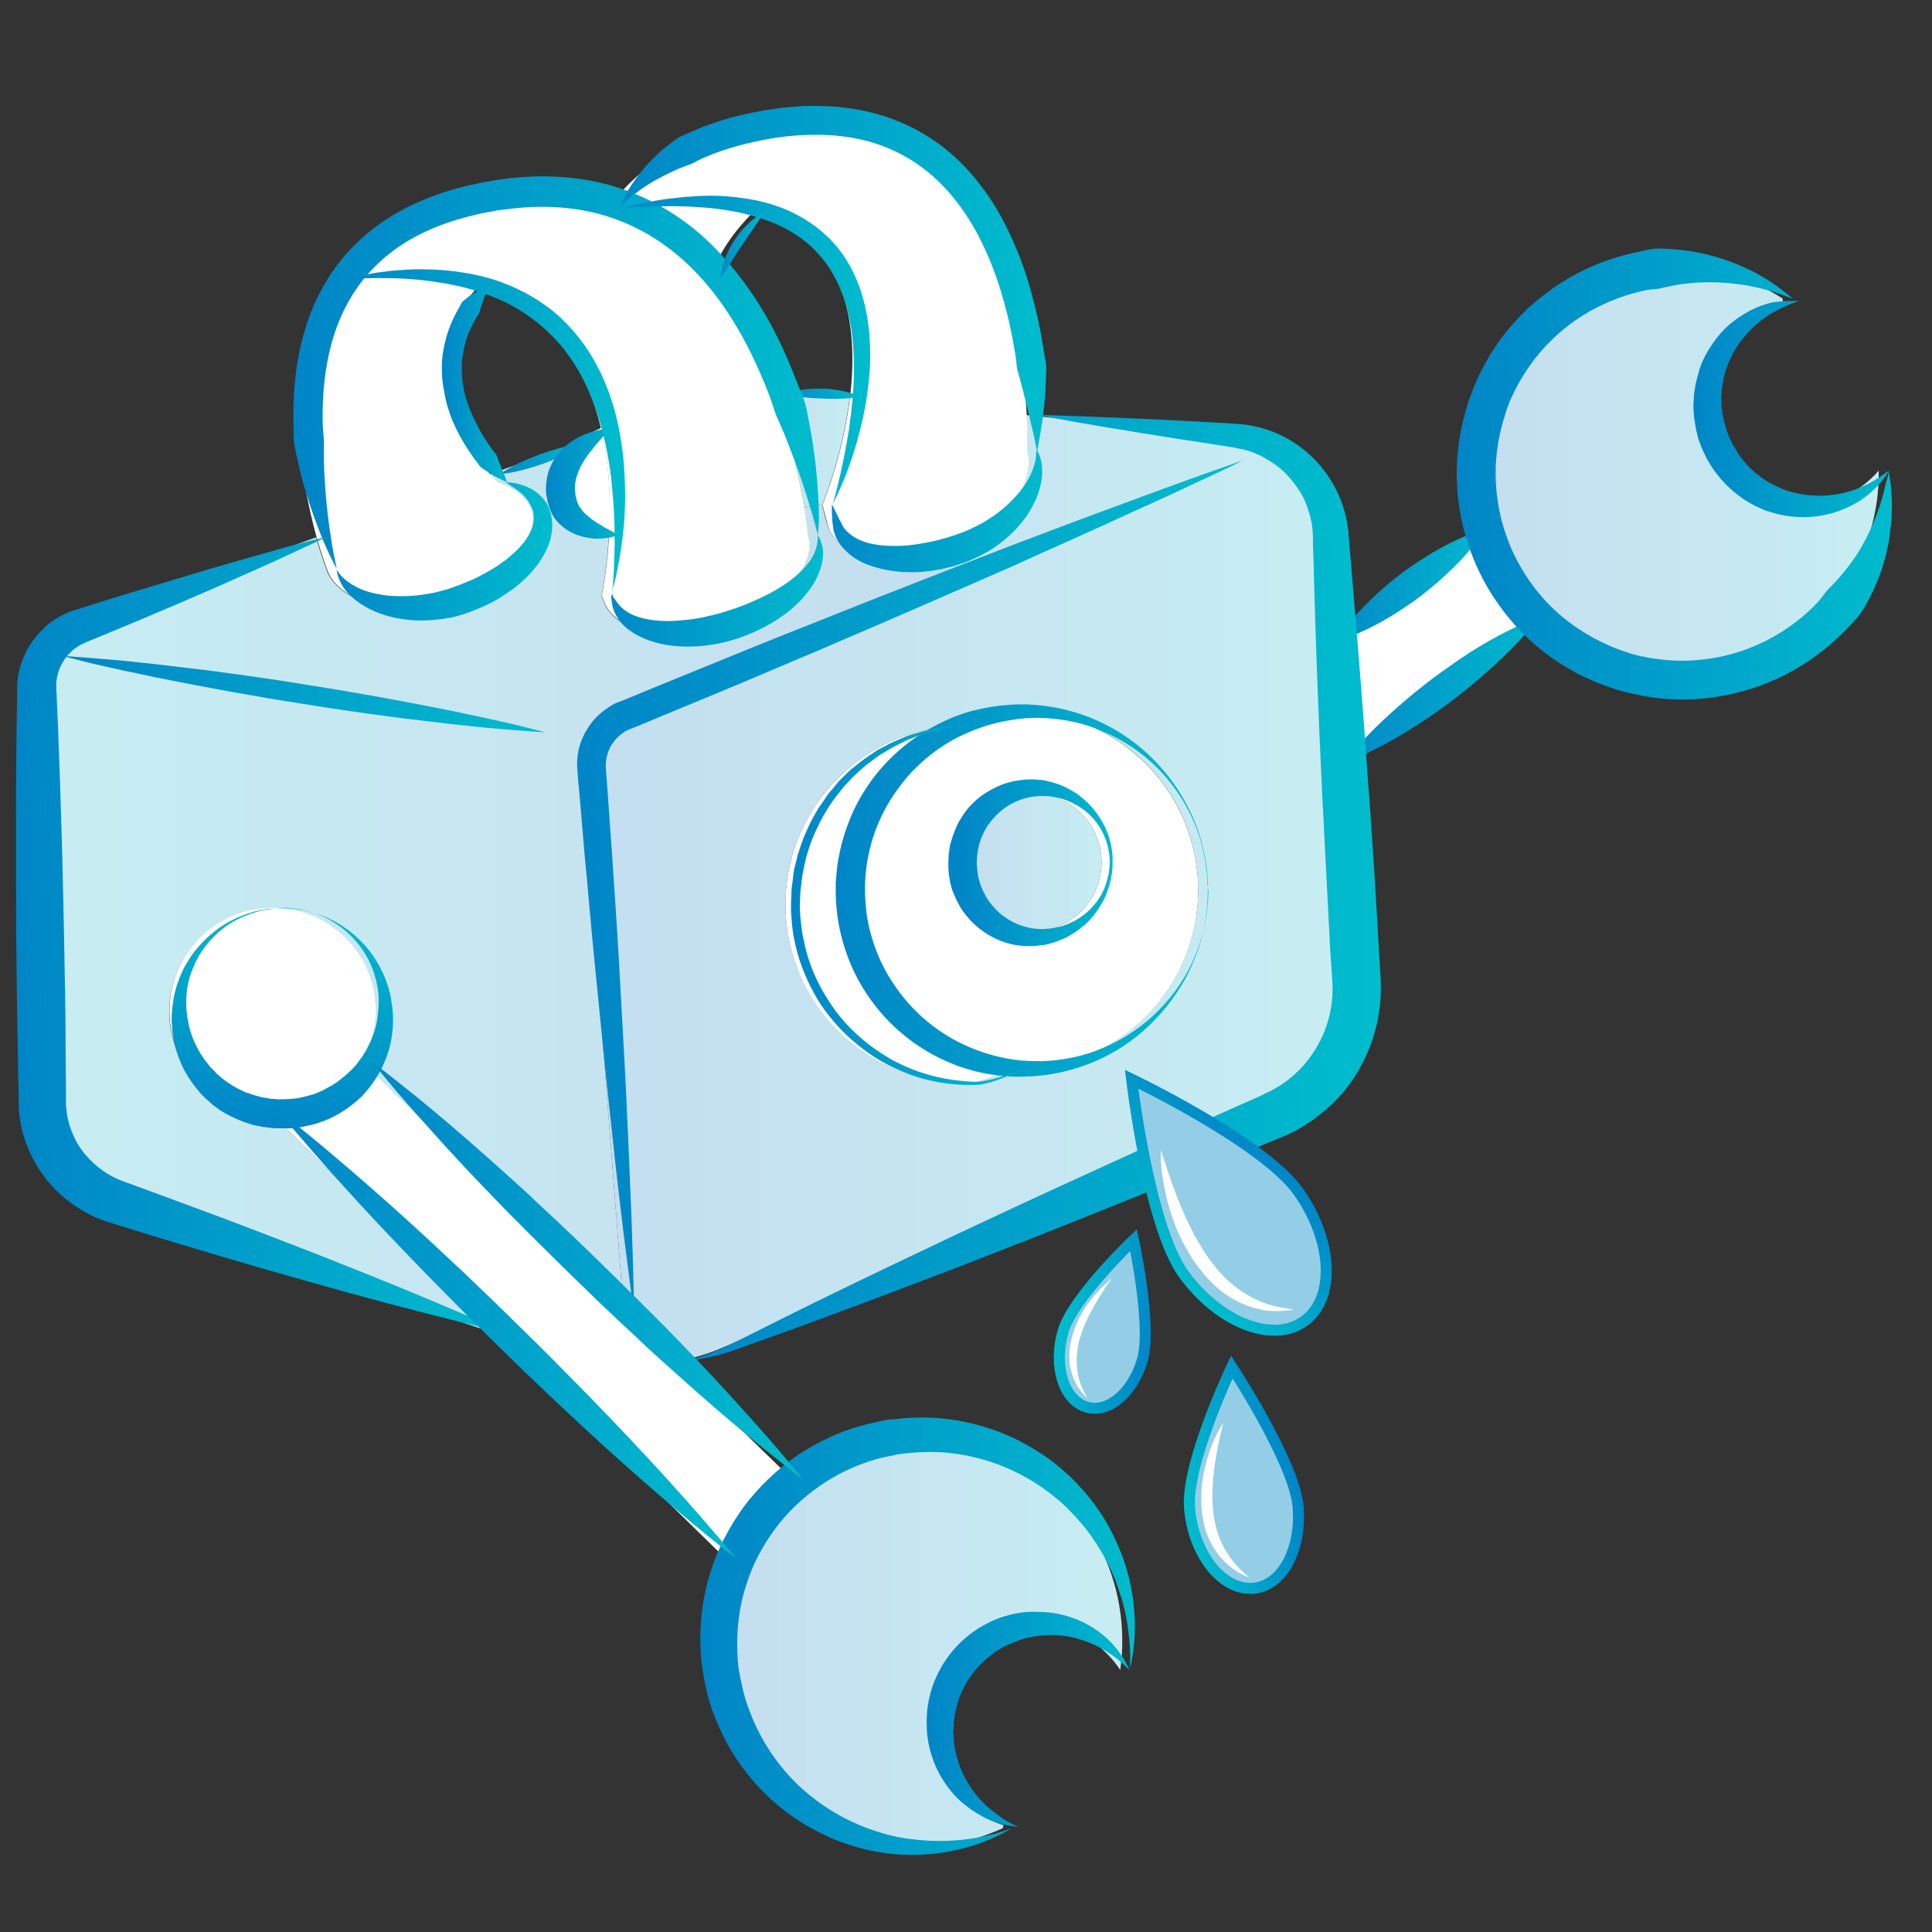 <?xml version="1.0" encoding="utf-8"?>
<!-- Generator: Adobe Illustrator 18.1.1, SVG Export Plug-In . SVG Version: 6.00 Build 0)  -->
<svg version="1.1" xmlns="http://www.w3.org/2000/svg" xmlns:xlink="http://www.w3.org/1999/xlink" x="0px" y="0px"
	 viewBox="0 0 700 700" style="enable-background:new 0 0 700 700;" xml:space="preserve">
<rect x="0" y="0" width="700" height="700" fill="#333333" stroke="none"/>
<style type="text/css">
	.st0{fill:url(#SVGID_1_);}
	.st1{fill:#FFFFFF;}
	.st2{fill:url(#SVGID_2_);}
	.st3{fill:url(#SVGID_3_);}
	.st4{fill:url(#SVGID_4_);}
	.st5{fill:url(#SVGID_5_);}
	.st6{fill:url(#SVGID_6_);}
	.st7{fill:url(#SVGID_7_);}
	.st8{fill:url(#SVGID_8_);}
	.st9{fill:url(#SVGID_9_);}
	.st10{fill:url(#SVGID_10_);}
	.st11{fill:url(#SVGID_11_);}
	.st12{fill:url(#SVGID_12_);}
	.st13{fill:url(#SVGID_13_);}
	.st14{fill:url(#SVGID_14_);}
	.st15{fill:url(#SVGID_15_);}
	.st16{fill:url(#SVGID_16_);}
	.st17{fill:url(#SVGID_17_);}
	.st18{fill:url(#SVGID_18_);}
	.st19{fill:url(#SVGID_19_);}
	.st20{fill:url(#SVGID_20_);}
	.st21{fill:url(#SVGID_21_);}
	.st22{fill:url(#SVGID_22_);}
	.st23{fill:url(#SVGID_23_);}
	.st24{fill:url(#SVGID_24_);}
	.st25{fill:url(#SVGID_25_);}
	.st26{fill:url(#SVGID_26_);}
	.st27{fill:url(#SVGID_27_);}
	.st28{fill:url(#SVGID_28_);}
	.st29{fill:url(#SVGID_29_);}
	.st30{fill:url(#SVGID_30_);}
	.st31{fill:url(#SVGID_31_);}
	.st32{fill:url(#SVGID_32_);}
	.st33{fill:url(#SVGID_33_);}
	.st34{fill:url(#SVGID_34_);}
	.st35{fill:#94CEE6;stroke:url(#SVGID_35_);stroke-width:4;stroke-miterlimit:10;}
	.st36{fill:#94CEE6;}
	.st37{fill:#94CEE6;stroke:url(#SVGID_36_);stroke-width:4;stroke-miterlimit:10;}
	.st38{fill:#94CEE6;stroke:url(#SVGID_37_);stroke-width:4;stroke-miterlimit:10;}
	.st39{display:none;}
</style>
<g id="Icons">
	<g>
		<g id="XMLID_23_">
			<g>
				<linearGradient id="SVGID_1_" gradientUnits="userSpaceOnUse" x1="9.345" y1="321.9" x2="350.54" y2="321.9">
					<stop  offset="0" style="stop-color:#C7EDF2"/>
					<stop  offset="0.999" style="stop-color:#C4DEEF"/>
				</linearGradient>
				<path class="st0" d="M24.9,227.1c-9.5,3.4-15.7,12.5-15.6,22.5L11.4,399c0.1,7.5,2.4,14.6,6.3,20.7c4.8,7.4,12.2,13.3,21,16.1
					l140.9,47.4l-81-79.3c-19.5-0.1-35.9-15.2-37.2-35c-1.3-20.6,14.3-38.4,34.9-39.7c20.6-1.3,38.4,14.3,39.7,34.9
					c0.5,7.5-1.3,14.7-4.7,20.8l94.8,91.9l-15.3-197.3c-1.1-8.6,3.7-16.9,11.7-20.2l128-52.8l-3.6-8.6c-1.1,0.4-2.2,0.9-3.3,1.2
					c-20.3,6.7-39.8,3-43.6-8.2c-0.4-1.1-1.5-5-2.1-8.1l-6.6,1.1c1,6.2,1.3,10,1.3,10c3.8,11.3-10.1,25.4-30.4,32.1
					c-20.3,6.8-39.8,3.1-43.5-8.2c-0.6-1.8-0.8-1-0.6-2.9c0,0,1.8-8.6,2.5-21.1c-10.3-0.7-18.1-4.7-20.4-11.5
					c-2.4-7.4-0.2-15.1,8-21.6l-30.8,11.2c0.9,1,1.8,2,2.7,3c6.1,1.8,10.6,5.2,12.2,10c3.8,11.3-9.7,25.9-30,32.6
					c-20.3,6.7-40.3,0.1-44-11.1c0,0-1.7-4.4-3.8-11.7L24.9,227.1z"/>
				<path class="st1" d="M98.7,403.8c0.8,0,1.7,0,2.5-0.1c13.1-0.9,24.2-8.3,30.2-19c3.4-6.1,5.2-13.3,4.7-20.8
					c-1.3-20.6-19.1-36.2-39.7-34.9c-20.6,1.3-36.3,19.1-34.9,39.7C62.8,388.6,79.2,403.8,98.7,403.8z"/>
				<path class="st1" d="M243.3,493.4l-17.2-16.7l-94.8-91.9c-6,10.6-17.1,18.1-30.2,19c-0.9,0.1-1.7,0.1-2.5,0.1l81,79.3l83.5,81.7
					c5.1-11.7,13-21.9,23.1-29.7L243.3,493.4z"/>
				<path class="st1" d="M180.3,174.8c-1-1-1.9-2-2.7-3c-31.3-35.2-12.2-60.1-4-68.2c-13.3-4.4-30.3-5.8-51.7-2.7h0
					c-21.2,29.9-12.9,73.1-7.2,93.7c2.1,7.3,3.8,11.7,3.8,11.7c3.7,11.3,23.8,17.9,44,11.1c20.3-6.8,33.7-21.4,30-32.6
					C190.9,180.1,186.4,176.7,180.3,174.8z"/>
				<path class="st1" d="M121.8,100.9c21.4-3,38.4-1.6,51.7,2.7c26.9,8.9,39.1,29.9,44.2,51.4c3.3,13.8,3.6,27.8,3,38.7
					c-0.7,12.5-2.5,21.1-2.5,21.1c-0.2,1.9,0,1.1,0.6,2.9c3.8,11.3,23.2,15,43.5,8.2c20.3-6.7,34.2-20.8,30.4-32.1
					c0,0-0.3-3.8-1.3-10c-1.6-9.5-4.7-24.8-10.7-41.1c-5.2-14.2-12.7-29.3-23.2-42c-9-11-20.4-20.2-34.5-25.7
					c-0.6-0.2-1.1-0.5-1.7-0.6c-12.7-4.6-27.5-6.2-44.9-3.5C149,75.2,132,86.5,121.8,100.9z"/>
				<path class="st1" d="M208.4,160.7c-8.2,6.6-10.5,14.2-8,21.6c2.3,6.8,10.1,10.8,20.4,11.5c0.6-11,0.2-24.9-3-38.7l-0.3,0.1
					C213.8,156.8,210.8,158.7,208.4,160.7z"/>
				<linearGradient id="SVGID_2_" gradientUnits="userSpaceOnUse" x1="487.97" y1="321.936" x2="210.655" y2="321.936">
					<stop  offset="0" style="stop-color:#C7EDF2"/>
					<stop  offset="0.999" style="stop-color:#C4DEEF"/>
				</linearGradient>
				<path class="st2" d="M350.5,206.5l-128,52.8c-8,3.3-12.8,11.6-11.7,20.2l15.3,197.3l17.2,16.7c6.2-0.9,12.4-2.6,18.2-5.1
					l196.1-84c14.5-6.2,25-18.8,28.8-33.6c1.3-4.9,1.8-10.1,1.5-15.4l-4.5-78.9l-2.6-44.3l-2.2-38.1c-1.1-18.9-15.7-34.2-34.6-36.2
					l-72.1-7.5h0c0.3,5.5,0.3,10.1,0.3,13.1v0c2.9,10.7-7.4,26.9-25.3,34.3L350.5,206.5z M284.6,328.6
					c-0.5-33.9,25.2-62.1,58.3-65.4v0c7.8-3.5,16.4-5.5,25.5-5.6c35.8-0.5,65.2,28.1,65.7,63.9c0.5,35.8-28.1,65.2-63.9,65.7
					c-0.9,0-1.8,0-2.8,0v0.1c-6.4,2.6-13.2,5.2-17.1,5.2C314.6,393,285.2,364.4,284.6,328.6z"/>
				<path class="st1" d="M273.6,76.2c33.3,10.1,37.5,41.3,34.4,67.5c-2.2,18.7-8.2,34.8-10,39.1c0.7,3.1,1.8,6.9,2.1,8.1
					c3.8,11.3,23.2,15,43.6,8.2c1.1-0.4,2.2-0.8,3.3-1.2c17.9-7.4,28.1-23.6,25.3-34.3v0c0-3,0-7.6-0.3-13.1
					c-1.8-36.9-15.1-118.6-96.3-105.8c-27.2,4.3-44.2,15.5-54.4,29.7l0,0.1c0.6,0.1,1.1,0.4,1.7,0.6l0,0
					C244.7,71.6,261.2,72.4,273.6,76.2z"/>
				<path class="st1" d="M223,75L223,75c14.1,5.5,25.4,14.7,34.5,25.7c3.5-11.9,13-21.5,16.1-24.5C261.2,72.4,244.7,71.6,223,75z"/>
				<linearGradient id="SVGID_3_" gradientUnits="userSpaceOnUse" x1="406.556" y1="594.504" x2="256.976" y2="594.504">
					<stop  offset="0" style="stop-color:#C7EDF2"/>
					<stop  offset="0.999" style="stop-color:#C4DEEF"/>
				</linearGradient>
				<path class="st3" d="M286.3,535.1c-10.1,7.8-18.1,18-23.1,29.7c-5.5,12.6-7.5,26.8-5.2,41.4c6.5,40.8,44.8,68.6,85.6,62.2
					c6.9-1.1,13.5-3.2,19.7-6l0.3-1.1c-13.1-4.1-23.5-15.3-25.9-29.8c-3.2-20.4,10.7-39.5,31.1-42.8c15-2.4,29.3,4.5,37.1,16.4v-0.2
					c1-7.2,1-14.6-0.2-22.1c-6.4-40.8-44.8-68.6-85.5-62.2C307.3,522.7,295.9,527.8,286.3,535.1z"/>
				<linearGradient id="SVGID_4_" gradientUnits="userSpaceOnUse" x1="308.015" y1="163.239" x2="280.693" y2="163.239">
					<stop  offset="0" style="stop-color:#C7EDF2"/>
					<stop  offset="0.999" style="stop-color:#C4DEEF"/>
				</linearGradient>
				<path class="st4" d="M305.7,143.5c-8.4-0.9-16.7-1.1-25.1-0.7c6,16.3,9.1,31.6,10.7,41.1l6.6-1.1c1.8-4.3,7.8-20.4,10-39.1
					L305.7,143.5z"/>
				<path class="st1" d="M342.9,263.2c-33.1,3.3-58.8,31.5-58.3,65.4c0.5,35.8,29.9,64.4,65.7,63.9c3.9,0,10.7-2.6,17.1-5.2v-0.1
					c-34.5-1-62.4-29-62.9-63.9C304.2,296.7,320,273.5,342.9,263.2L342.9,263.2z"/>
				<path class="st1" d="M342.9,263.3c-23,10.2-38.8,33.4-38.4,60.1c0.5,34.9,28.4,62.9,62.9,63.9c0.9,0,1.8,0,2.8,0
					c35.8-0.5,64.4-29.9,63.9-65.7c-0.5-35.8-29.9-64.4-65.7-63.9C359.3,257.8,350.7,259.8,342.9,263.3z M349.2,312.8
					c-0.2-13.8,10.8-25.1,24.6-25.3c13.8-0.2,25.1,10.8,25.3,24.6c0.2,13.7-10.8,25.1-24.6,25.3
					C360.7,337.5,349.4,326.5,349.2,312.8z"/>
				<linearGradient id="SVGID_5_" gradientUnits="userSpaceOnUse" x1="399.057" y1="312.421" x2="349.226" y2="312.421">
					<stop  offset="0" style="stop-color:#C7EDF2"/>
					<stop  offset="0.999" style="stop-color:#C4DEEF"/>
				</linearGradient>
				<path class="st5" d="M373.8,287.5c-13.7,0.2-24.8,11.5-24.6,25.3c0.2,13.7,11.5,24.8,25.3,24.6c13.7-0.2,24.8-11.5,24.6-25.3
					C398.9,298.3,387.6,287.3,373.8,287.5z"/>
				<path class="st1" d="M480.8,232.3l2.6,44.3l69.9-52.1c-9-9-15.6-20.2-19.1-32.4L480.8,232.3z"/>
				<linearGradient id="SVGID_6_" gradientUnits="userSpaceOnUse" x1="680.818" y1="171.503" x2="531.205" y2="171.503">
					<stop  offset="0" style="stop-color:#C7EDF2"/>
					<stop  offset="0.999" style="stop-color:#C4DEEF"/>
				</linearGradient>
				<path class="st6" d="M534.1,192.1c3.5,12.2,10.1,23.4,19.1,32.4c8.5,8.5,19.2,15.1,31.6,18.7c39.6,11.7,81.2-11,92.8-50.6
					c2.2-7.3,3.2-14.7,3.1-21.9l0-0.2c-9.3,10.8-24.4,15.8-38.9,11.5c-19.8-5.8-31.1-26.6-25.3-46.5c4.2-14.1,15.9-23.9,29.5-26.2
					l-0.2-1.2c-5.7-3.6-11.9-6.4-18.7-8.4c-39.6-11.7-81.2,11-92.9,50.5C530.1,164.5,530.3,178.9,534.1,192.1z"/>
			</g>
			<g>
			</g>
		</g>
		<g>
			<g>
				<linearGradient id="SVGID_7_" gradientUnits="userSpaceOnUse" x1="213.664" y1="166.265" x2="179.298" y2="166.265">
					<stop  offset="0" style="stop-color:#00BDCD"/>
					<stop  offset="0.999" style="stop-color:#0085C7"/>
				</linearGradient>
				<path class="st7" d="M211.9,160.7c0,0-0.4,0.3-1.2,0.8c-0.8,0.5-1.9,1.2-3.3,1.9c-2.7,1.5-6.5,3.1-10.3,4.5
					c-3.9,1.4-7.8,2.5-10.8,3.1c-1.5,0.3-2.8,0.5-3.7,0.6c-0.9,0.1-1.4,0.1-1.4,0.1s0.4-0.3,1.2-0.8c0.8-0.5,1.9-1.2,3.3-1.9
					c2.7-1.5,6.5-3.1,10.3-4.5c3.9-1.4,7.8-2.5,10.9-3.1c1.5-0.3,2.8-0.5,3.7-0.6C211.4,160.7,211.9,160.7,211.9,160.7z"/>
			</g>
			<g>
				<linearGradient id="SVGID_8_" gradientUnits="userSpaceOnUse" x1="313.33" y1="142.713" x2="282.466" y2="142.713">
					<stop  offset="0" style="stop-color:#00BDCD"/>
					<stop  offset="0.999" style="stop-color:#0085C7"/>
				</linearGradient>
				<path class="st8" d="M311.6,143.7c0,0-0.4,0.1-1.2,0.2c-0.8,0.1-1.9,0.3-3.1,0.4c-2.6,0.2-6,0.3-9.4,0.1
					c-3.4-0.1-6.8-0.4-9.3-0.8c-1.3-0.2-2.4-0.4-3.1-0.6c-0.8-0.2-1.2-0.3-1.2-0.3s0.4-0.2,1.2-0.4c0.7-0.2,1.8-0.5,3.1-0.8
					c2.6-0.5,6-0.8,9.5-0.7c3.5,0.1,6.9,0.7,9.4,1.4c1.3,0.3,2.3,0.7,3,1C311.1,143.5,311.6,143.7,311.6,143.7z"/>
			</g>
			<g>
				<linearGradient id="SVGID_9_" gradientUnits="userSpaceOnUse" x1="455.731" y1="321.794" x2="208.873" y2="321.794">
					<stop  offset="0" style="stop-color:#00BDCD"/>
					<stop  offset="0.999" style="stop-color:#0085C7"/>
				</linearGradient>
				<path class="st9" d="M450.4,166.8c0,0-1.6,0.8-4.7,2.3c-3.1,1.5-7.6,3.6-13.4,6.3c-5.8,2.7-12.8,6-20.9,9.6
					c-8.1,3.7-17.2,7.9-27.1,12.3c-5,2.2-10.2,4.5-15.5,7c-5.4,2.4-11,4.8-16.7,7.3c-11.5,5-23.5,10.3-36.1,15.7
					c-6.3,2.7-12.7,5.4-19.1,8.2c-6.5,2.7-13,5.5-19.6,8.3c-13.2,5.6-26.6,11.1-40.1,16.7l-5,2.1l-2.5,1l-1.3,0.5l-0.2,0.1
					c-0.2,0.1,0.1-0.1,0,0l-0.3,0.1l-0.6,0.3l-0.3,0.1c-0.1,0-0.2,0.1-0.2,0.1l-0.3,0.2l-0.3,0.2c-0.1,0.1-0.3,0.2-0.4,0.3
					c-0.6,0.4-1.1,0.8-1.6,1.2c-1,0.9-1.8,1.9-2.5,3c-1.4,2.2-2.2,4.8-2.2,7.5c0,0.3,0,0.7,0,1l0.1,1.3l0.2,2.7
					c0.1,1.8,0.3,3.6,0.4,5.4c0.5,7.1,1,14.2,1.5,21.2c0.5,7,0.9,13.9,1.4,20.7c0.9,13.6,1.6,26.8,2.3,39.3c0.3,6.2,0.7,12.3,1,18.2
					c0.3,5.9,0.6,11.6,0.8,17c0.3,5.5,0.5,10.7,0.7,15.6c0.2,5,0.4,9.7,0.6,14.1c0.4,8.9,0.6,16.6,0.8,23c0.2,6.4,0.3,11.4,0.4,14.8
					c0.1,3.4,0.1,5.2,0.1,5.2s-0.2-1.8-0.7-5.2c-0.4-3.4-1.1-8.3-1.9-14.7c-0.8-6.3-1.8-14-2.8-22.8c-0.5-4.4-1.1-9.1-1.6-14
					c-0.5-4.9-1.1-10.1-1.7-15.6c-0.6-5.4-1.2-11.1-1.8-16.9c-0.6-5.9-1.2-11.9-1.8-18.1c-1.2-12.4-2.6-25.6-3.8-39.2
					c-0.6-6.8-1.2-13.7-1.9-20.7c-0.6-7-1.2-14.1-1.8-21.2c-0.2-1.8-0.3-3.6-0.5-5.4l-0.2-2.7l-0.1-1.3c-0.1-0.6-0.1-1.1-0.1-1.7
					c-0.1-4.6,1.2-9.2,3.7-13.1c1.2-2,2.7-3.8,4.4-5.3c0.9-0.8,1.8-1.5,2.7-2.1c0.2-0.2,0.5-0.3,0.7-0.5l0.8-0.5l0.8-0.5
					c0.2-0.1,0.3-0.1,0.4-0.2l0.3-0.1l0.6-0.3l0.3-0.1l0.5-0.2l1.3-0.5l2.5-1l5-2.1c13.5-5.5,26.9-11,40.2-16.4
					c6.6-2.7,13.2-5.3,19.8-7.9c6.5-2.6,13-5.2,19.3-7.7c12.7-5,25-9.8,36.6-14.3c5.8-2.2,11.5-4.5,17-6.6c5.5-2.1,10.8-4.1,15.9-6
					c10.2-3.9,19.6-7.3,27.9-10.4c8.3-3.1,15.6-5.7,21.6-7.9c6-2.2,10.7-3.8,13.9-4.9C448.7,167.4,450.4,166.8,450.4,166.8z"/>
			</g>
			<g>
				<linearGradient id="SVGID_10_" gradientUnits="userSpaceOnUse" x1="201.103" y1="251.379" x2="19.149" y2="251.379">
					<stop  offset="0" style="stop-color:#00BDCD"/>
					<stop  offset="0.999" style="stop-color:#0085C7"/>
				</linearGradient>
				<path class="st10" d="M22.7,237.7c0,0,0.7,0,2,0.1c1.3,0.1,3.2,0.2,5.6,0.4c2.4,0.2,5.4,0.4,8.7,0.7c3.4,0.3,7.2,0.6,11.3,1.1
					c4.1,0.4,8.6,0.9,13.3,1.5c4.7,0.6,9.7,1.1,14.8,1.8c5.1,0.7,10.5,1.4,15.8,2.2c5.4,0.8,10.9,1.6,16.3,2.5
					c5.5,0.9,10.9,1.7,16.3,2.7c5.4,0.9,10.6,1.8,15.8,2.8c5.1,0.9,10,1.9,14.7,2.8c4.7,0.9,9.1,1.8,13.1,2.7
					c4.1,0.8,7.8,1.7,11.1,2.4c3.3,0.7,6.2,1.4,8.5,2c2.4,0.6,4.2,1.1,5.5,1.4c1.3,0.3,1.9,0.5,1.9,0.5s-0.7,0-2-0.1
					c-1.3-0.1-3.2-0.2-5.6-0.4c-2.4-0.2-5.4-0.4-8.7-0.7c-3.4-0.3-7.2-0.6-11.3-1.1c-4.1-0.4-8.6-0.9-13.3-1.5
					c-4.7-0.6-9.7-1.1-14.8-1.8c-5.1-0.7-10.5-1.4-15.8-2.2c-5.4-0.8-10.9-1.6-16.3-2.5c-5.5-0.9-10.9-1.7-16.3-2.7
					c-5.4-0.9-10.6-1.8-15.7-2.8c-5.1-0.9-10-1.9-14.7-2.8c-4.7-0.9-9.1-1.8-13.1-2.7c-4.1-0.8-7.8-1.7-11.1-2.4
					c-3.3-0.7-6.2-1.4-8.5-2c-2.4-0.6-4.2-1.1-5.5-1.4C23.4,237.8,22.7,237.7,22.7,237.7z"/>
			</g>
			<g>
				<linearGradient id="SVGID_11_" gradientUnits="userSpaceOnUse" x1="442.962" y1="322.487" x2="302.73" y2="322.487">
					<stop  offset="0" style="stop-color:#00BDCD"/>
					<stop  offset="0.999" style="stop-color:#0085C7"/>
				</linearGradient>
				<path class="st11" d="M437.6,321.5c0,0,0,0.4,0,1.2c0,0.8,0,1.9-0.1,3.4c-0.1,3-0.6,7.4-1.9,12.8c-0.6,2.7-1.6,5.7-2.9,8.8
					c-1.3,3.1-2.8,6.4-4.9,9.7c-4.1,6.7-9.8,13.5-17.6,19.4c-7.8,5.8-17.7,10.4-28.9,12.3c-1.4,0.3-2.8,0.4-4.2,0.6
					c-1.4,0.1-2.8,0.3-4.4,0.3c-0.7,0-1.4,0-2.1,0.1c-0.7,0-1.5,0-2.2,0c-1.5,0-3-0.1-4.5-0.2c-3-0.3-6-0.7-9-1.4
					c-1.5-0.3-3-0.8-4.5-1.2c-0.7-0.2-1.5-0.5-2.2-0.7c-0.7-0.2-1.5-0.5-2.2-0.8c-5.9-2.3-11.6-5.4-16.8-9.4
					c-5.2-4-9.9-8.8-13.8-14.3c-7.9-10.9-12.4-24.6-12.6-38.4l0-2.5c0-0.4,0-0.8,0-1.2l0.1-1.3c0.1-1.8,0.3-3.5,0.5-5.2
					c0.5-3.4,1.2-6.8,2.2-10.1c1-3.3,2.2-6.5,3.6-9.6c1.5-3.1,3.1-6,5-8.8c3.7-5.6,8.3-10.5,13.4-14.7c5.1-4.1,10.7-7.4,16.5-9.9
					c1.4-0.7,2.9-1.1,4.4-1.7c1.5-0.5,3-1,4.5-1.3c3-0.8,6-1.3,9-1.7c1.5-0.1,3-0.3,4.5-0.4c0.7,0,1.5-0.1,2.2-0.1
					c0.7,0,1.5,0,2.2,0l1.2,0l1,0.1c0.7,0,1.4,0.1,2.1,0.1c1.4,0.1,2.9,0.3,4.3,0.5c11.3,1.6,21.2,5.9,29.2,11.5
					c8,5.6,13.9,12.3,18.2,18.9c2.1,3.3,3.8,6.5,5.2,9.6c1.3,3.1,2.4,6,3.1,8.7c1.5,5.4,2.1,9.7,2.3,12.7c0.2,1.5,0.1,2.6,0.2,3.4
					C437.6,321.1,437.6,321.5,437.6,321.5z M437.6,321.5c0,0,0-0.4-0.1-1.2c0-0.8,0-1.9-0.2-3.4c-0.3-3-0.8-7.3-2.4-12.7
					c-1.6-5.3-4.3-11.6-8.8-17.9c-4.4-6.3-10.7-12.6-18.8-17.4c-4-2.4-8.5-4.4-13.2-6c-4.8-1.5-9.9-2.4-15.2-2.7
					c-1.3-0.1-2.6-0.1-3.9-0.1c-0.7,0-1.4,0-2.1,0.1l-1,0l-0.9,0.1c-0.7,0.1-1.3,0.1-2,0.2c-0.7,0.1-1.3,0.2-2,0.3
					c-1.3,0.2-2.7,0.4-4,0.7c-5.4,1.1-10.6,3-15.7,5.5c-5,2.5-9.7,5.8-13.9,9.7c-2.1,1.9-4.1,4-5.9,6.3c-1.8,2.2-3.5,4.6-5,7
					c-6.1,9.9-9.3,21.5-9.1,33.2c0.1,2.9,0.3,5.8,0.7,8.7c0.5,2.9,1.1,5.7,2,8.5c1.7,5.6,4.2,10.9,7.4,15.7
					c6.3,9.7,15.3,17.5,25.5,22.3c5.1,2.4,10.4,4.1,15.8,5.1c1.3,0.2,2.7,0.5,4,0.6c0.7,0.1,1.3,0.2,2,0.2c0.7,0,1.4,0.1,2.1,0.1
					c1.3,0.1,2.7,0,4,0.1c1.3-0.1,2.7-0.1,4-0.2c5.3-0.5,10.3-1.5,15.1-3.2c4.7-1.7,9.1-3.8,13.1-6.4c7.9-5,14-11.5,18.3-17.9
					c4.3-6.4,6.8-12.8,8.2-18.1c1.5-5.4,1.9-9.8,2.1-12.7c0.1-1.5,0.1-2.6,0.1-3.4C437.6,321.9,437.6,321.5,437.6,321.5z"/>
			</g>
			<g>
				<linearGradient id="SVGID_12_" gradientUnits="userSpaceOnUse" x1="372.752" y1="328.206" x2="286.407" y2="328.206">
					<stop  offset="0" style="stop-color:#00BDCD"/>
					<stop  offset="0.999" style="stop-color:#0085C7"/>
				</linearGradient>
				<path class="st12" d="M371,387.3c0,0-0.8,0.3-2.2,1c-1.4,0.6-3.6,1.6-6.3,2.6c-1.4,0.5-2.9,1.1-4.7,1.5
					c-0.9,0.2-1.8,0.5-2.8,0.6c-1,0.1-2,0.1-3,0.1c-4.1,0-8.9-0.3-13.9-1.4c-5-1-10.4-2.9-15.7-5.5c-2.6-1.4-5.3-2.9-7.8-4.7
					c-2.5-1.8-5-3.8-7.4-6c-2.3-2.2-4.6-4.6-6.7-7.3c-2.1-2.6-4-5.4-5.6-8.4c-3.3-6-5.8-12.5-7.1-19.3c-0.4-1.7-0.6-3.4-0.8-5.1
					c-0.1-1.7-0.3-3.4-0.4-5.2l0-1.3l0-0.3l0-0.1l0-0.2l0-0.2l0-0.6l0.1-2.5l0.1-2.5c0-0.8,0.2-1.7,0.3-2.6c0.1-0.9,0.2-1.7,0.3-2.6
					c0.1-0.8,0.2-1.7,0.4-2.5c0.4-1.6,0.8-3.3,1.2-4.9c1-3.2,2-6.3,3.4-9.2c0.3-0.7,0.7-1.5,1-2.2c0.3-0.7,0.8-1.4,1.1-2.1
					c0.8-1.4,1.5-2.8,2.4-4.1c0.9-1.3,1.8-2.5,2.6-3.8c0.4-0.6,0.9-1.2,1.4-1.8c0.5-0.6,1-1.1,1.4-1.7c0.5-0.6,1-1.1,1.4-1.7
					c0.5-0.5,1-1,1.5-1.5c1-1,2-2,3-2.9c2.2-1.7,4.2-3.5,6.4-4.9c1.1-0.7,2.1-1.4,3.1-2.1c1.1-0.6,2.1-1.2,3.2-1.7
					c2-1.2,4.1-1.9,6-2.8c0.5-0.2,0.9-0.4,1.4-0.6c0.5-0.2,0.9-0.3,1.4-0.5c0.9-0.3,1.8-0.6,2.7-0.8c1.7-0.6,3.3-0.9,4.8-1.2
					c0.7-0.2,1.4-0.3,2.1-0.4c0.3-0.1,0.6-0.1,0.9-0.2c0.3,0,0.6-0.1,0.9-0.1c1.1-0.1,2.1-0.2,2.9-0.3c1.6-0.2,2.4-0.3,2.4-0.3
					s-0.8,0.2-2.4,0.5c-0.8,0.1-1.7,0.3-2.9,0.5c-0.3,0.1-0.6,0.1-0.9,0.2c-0.3,0.1-0.6,0.2-0.9,0.3c-0.6,0.2-1.3,0.4-2,0.6
					c-1.4,0.4-3,0.8-4.6,1.5c-0.8,0.3-1.7,0.6-2.6,1c-0.4,0.2-0.9,0.3-1.4,0.5c-0.4,0.2-0.9,0.4-1.3,0.7c-1.8,0.9-3.8,1.8-5.7,3
					c-1,0.6-2,1.2-3,1.8c-1,0.7-1.9,1.4-3,2.2c-2.1,1.4-3.9,3.2-5.9,5c-1,0.9-1.9,1.9-2.8,2.9c-0.5,0.5-1,1-1.4,1.5
					c-0.4,0.5-0.9,1.1-1.3,1.7c-3.7,4.3-6.7,9.6-9.2,15.2c-1.3,2.8-2.2,5.8-3.1,8.9c-0.3,1.5-0.7,3.1-1,4.7
					c-0.2,0.8-0.3,1.6-0.4,2.4c-0.1,0.8-0.2,1.6-0.3,2.4c-0.1,0.8-0.2,1.6-0.3,2.4l-0.1,2.5l-0.1,2.5l0,0.6l0,0.2c0,0.1,0,0,0,0
					l0,0.1l0,0.3l0.1,1.2c0,1.6,0.2,3.3,0.4,4.9c0.2,1.6,0.4,3.3,0.8,4.9c1.2,6.5,3.5,12.7,6.6,18.3c1.6,2.8,3.3,5.5,5.2,8.1
					c1.9,2.5,4,4.9,6.2,7c4.4,4.3,9.3,7.8,14.3,10.6c5,2.7,10.1,4.6,14.9,5.8c4.8,1.2,9.4,1.8,13.5,2c1,0,2,0.1,2.9,0
					c0.9-0.1,1.8-0.2,2.7-0.4c1.7-0.3,3.3-0.8,4.7-1.2c2.8-0.9,5-1.6,6.5-2.1C370.2,387.6,371,387.3,371,387.3z"/>
			</g>
			<g>
				<linearGradient id="SVGID_13_" gradientUnits="userSpaceOnUse" x1="407.928" y1="312.509" x2="347.451" y2="312.509">
					<stop  offset="0" style="stop-color:#00BDCD"/>
					<stop  offset="0.999" style="stop-color:#0085C7"/>
				</linearGradient>
				<path class="st13" d="M403.1,312.1c0,0,0,0.6,0,1.8c0,0.6-0.1,1.3-0.2,2.1c-0.1,0.4-0.1,0.9-0.2,1.4c-0.1,0.5-0.2,1-0.3,1.5
					c-0.5,2.1-1.2,4.7-2.7,7.5c-1.5,2.8-3.5,5.8-6.5,8.5c-1.5,1.3-3.2,2.7-5.2,3.8c-0.5,0.3-1,0.6-1.5,0.9c-0.5,0.2-1.1,0.5-1.6,0.7
					c-1.1,0.5-2.3,0.9-3.5,1.3c-0.6,0.2-1.2,0.3-1.8,0.5l-0.9,0.2l-0.5,0.1c0.2,0-0.4,0-0.3,0l-0.1,0l-0.1,0l-0.2,0
					c-1.1,0.1-2,0.4-3.7,0.4c-0.7,0-1.5,0-2.2,0c-0.7-0.1-1.4-0.1-2.1-0.2c-0.7,0-1.4-0.2-2.1-0.3c-0.7-0.2-1.5-0.3-2.1-0.5
					c-2.9-0.8-5.7-2.1-8.3-3.8c-1.3-0.9-2.6-1.8-3.7-2.9c-1.2-1-2.3-2.3-3.3-3.5c-1-1.3-2-2.6-2.7-4.1c-0.4-0.7-0.8-1.5-1.1-2.2
					c-0.3-0.8-0.7-1.5-1-2.3c-0.3-0.8-0.5-1.6-0.7-2.4c-0.3-0.8-0.3-1.6-0.5-2.5c-0.2-0.8-0.3-1.7-0.3-2.5l-0.1-1.3l0-0.6l0-0.3
					l0-0.2l0-0.1c0-0.2,0,0.4,0-0.6l0.1-1.8l0-0.5l0-0.2l0-0.3l0.2-1.4l0.2-1.4l0.1-0.7l0.2-0.6l0.7-2.4c0.3-0.8,0.6-1.6,0.9-2.4
					c0.3-0.8,0.7-1.5,1-2.3c0.8-1.5,1.7-2.8,2.6-4.2c1-1.3,2-2.5,3.2-3.6c1.1-1.1,2.4-2.1,3.7-3c2.6-1.7,5.3-3.1,8.2-4
					c2.8-0.8,5.7-1.3,8.4-1.3c1.4-0.1,2.7,0.1,4,0.2l0.2,0l0.1,0l0.1,0c0,0,0.5,0,0.3,0l0.4,0.1l0.8,0.2l0.8,0.2
					c0.3,0.1,0.5,0.1,0.9,0.2c1.3,0.4,2.6,0.7,3.7,1.2c0.5,0.2,1.1,0.5,1.6,0.7c0.5,0.3,1,0.5,1.5,0.8c1,0.5,1.9,1.1,2.8,1.7
					c0.5,0.3,0.9,0.6,1.3,1c0.4,0.3,0.8,0.6,1.2,1c0.8,0.7,1.5,1.4,2.1,2c0.6,0.7,1.3,1.4,1.8,2.1c1.1,1.4,2,2.8,2.8,4.2
					c1.5,2.7,2.4,5.3,2.9,7.4c0.1,0.5,0.2,1,0.3,1.5c0.1,0.5,0.1,0.9,0.2,1.4c0.1,0.8,0.2,1.6,0.2,2.1
					C403.1,311.4,403.1,312.1,403.1,312.1L403.1,312.1z M402.1,312.1c0,0,0-0.6-0.1-1.7c0-0.6-0.1-1.2-0.3-2
					c-0.1-0.4-0.1-0.8-0.2-1.3c-0.1-0.4-0.3-0.9-0.4-1.4c-0.6-2-1.5-4.4-3.2-6.8c-1.6-2.4-3.9-4.8-7-6.7c-3-1.9-6.8-3.3-10.7-3.7
					c-0.5-0.1-1,0-1.6-0.1l-0.8,0l-0.4,0l-0.4,0c-1,0.1-2.1,0.1-3.1,0.3c-2.1,0.3-4.2,1-6.2,1.9c-2,0.9-3.9,2.2-5.6,3.7
					c-1.7,1.5-3.2,3.3-4.5,5.2c-1.2,2-2.2,4.1-2.8,6.4c-0.6,2.3-0.9,4.5-0.9,7c0.1,2.2,0.4,4.6,1.1,6.9c0.7,2.2,1.7,4.3,3,6.3
					c1.3,1.9,2.9,3.6,4.6,5.1c1.8,1.4,3.7,2.6,5.7,3.5c2,0.8,4.2,1.5,6.2,1.7c1,0.2,2.1,0.2,3.2,0.2c0.5,0,1,0,1.5-0.1
					c0.5,0,1,0,1.5-0.1c4-0.5,7.7-2,10.7-4c3-2,5.2-4.5,6.8-6.9c1.6-2.4,2.5-4.9,3-6.9c0.1-0.5,0.2-1,0.4-1.4
					c0.1-0.5,0.1-0.9,0.2-1.3c0.1-0.8,0.2-1.5,0.2-2.1C402.1,312.7,402.1,312,402.1,312.1L402.1,312.1z"/>
			</g>
			<g>
				<linearGradient id="SVGID_14_" gradientUnits="userSpaceOnUse" x1="417.18" y1="592.639" x2="253.445" y2="592.639">
					<stop  offset="0" style="stop-color:#00BDCD"/>
					<stop  offset="0.999" style="stop-color:#0085C7"/>
				</linearGradient>
				<path class="st14" d="M409.4,605.1l0-0.2l0,0c0.2-4.1,0.1-8.2-0.4-12.3c-0.4-4.1-1.1-8-2.2-11.9c-0.1-0.5-0.3-1-0.4-1.5
					l-0.5-1.4c-0.3-0.9-0.6-1.9-0.9-2.8c-0.3-0.9-0.7-1.9-1-2.8l-1.2-2.7c-1.6-3.6-3.5-7.1-5.7-10.4c-2.1-3.3-4.5-6.4-7.2-9.3
					c-2.6-2.9-5.4-5.6-8.5-8c-6-4.8-12.8-8.6-20-11.3c-3.6-1.3-7.2-2.3-11-3.1c-3.7-0.7-7.5-1.2-11.3-1.3c-3.8-0.1-7.5,0.1-11.3,0.5
					l-2.8,0.4l-0.5,0.1l-0.8,0.2l-1.5,0.3l-1.5,0.3l-1.3,0.3c-0.9,0.2-1.7,0.4-2.6,0.7c-7.2,2.1-14,5.4-20.1,9.7
					c-6.1,4.3-11.6,9.5-16,15.5c-4.4,6-8,12.7-10.2,19.8c-1.2,3.5-2.1,7.2-2.6,10.9c-0.6,3.7-0.8,7.4-0.8,11.2
					c0,1.9,0.1,3.7,0.2,5.6l0.3,2.8l0.1,0.7c0,0,0,0.2,0-0.1l0,0.1l0,0.2l0.1,0.4l0.3,1.5l0.3,1.5l0.3,1.3c0.2,0.9,0.3,1.7,0.6,2.7
					l0.7,2.7l0.9,2.7c2.5,7.1,6,13.9,10.6,20c2.3,3,4.8,5.9,7.6,8.6c2.8,2.6,5.8,5.1,9,7.3c6.4,4.4,13.5,7.8,21,10
					c0.9,0.3,1.9,0.6,2.8,0.8l2.9,0.7l2.9,0.5c1,0.2,2,0.3,2.9,0.4c3.9,0.5,7.9,0.7,12,0.6c2-0.1,4-0.2,6-0.4c2-0.2,4-0.5,6-0.9
					c4-0.7,8-1.8,11.9-3.2c-3.6,2.1-7.4,3.8-11.3,5.3c-3.9,1.4-8,2.4-12.2,3.2c-8.3,1.4-17,1.5-25.5-0.1c-4.2-0.8-8.4-1.9-12.5-3.4
					c-4.1-1.5-8-3.4-11.8-5.5c-7.6-4.3-14.5-10-20.3-16.7c-2.9-3.4-5.5-6.9-7.8-10.7c-2.3-3.8-4.2-7.8-5.9-12l-1.2-3.1l-1-3.2
					c-0.4-1-0.6-2.2-0.9-3.3l-0.4-1.7l-0.3-1.5l-0.3-1.5l-0.1-0.4l0-0.2l-0.1-0.4l-0.1-0.8l-0.5-3.3c-0.2-2.2-0.5-4.5-0.5-6.7
					c-0.2-4.5,0.1-9,0.6-13.4c0.6-4.5,1.6-8.9,2.9-13.2c2.7-8.6,6.9-16.7,12.2-24c5.4-7.2,12-13.5,19.4-18.6
					c3.7-2.5,7.7-4.7,11.8-6.6c4.1-1.9,8.3-3.4,12.7-4.5c1.1-0.3,2.2-0.5,3.4-0.8l1.7-0.4l1.5-0.3l1.5-0.3l0.8-0.1l0.3,0l0.1,0
					l0.2,0l0.4,0l3.3-0.4c4.5-0.4,8.9-0.4,13.4-0.1c8.9,0.7,17.6,3,25.7,6.5c4,1.8,7.9,4,11.6,6.4c3.7,2.4,7.1,5.2,10.3,8.2
					c6.3,6,11.7,13.1,15.5,20.8c1.9,3.9,3.6,7.8,4.8,11.9l0.9,3.1c0.3,1,0.5,2.1,0.7,3.1c0.3,1,0.4,2.1,0.6,3.2l0.3,1.6
					c0.1,0.5,0.1,1,0.2,1.5c0.5,4.2,0.7,8.4,0.5,12.6c-0.2,4.2-0.8,8.3-1.8,12.3l0,0L409.4,605.1z"/>
			</g>
			<g>
				<linearGradient id="SVGID_15_" gradientUnits="userSpaceOnUse" x1="414.685" y1="622.897" x2="335.382" y2="622.897">
					<stop  offset="0" style="stop-color:#00BDCD"/>
					<stop  offset="0.999" style="stop-color:#0085C7"/>
				</linearGradient>
				<path class="st15" d="M369.1,661.9c0,0-0.6-0.1-1.7-0.2c-0.5-0.1-1.2-0.1-2-0.3c-0.8-0.2-1.7-0.3-2.7-0.6
					c-1-0.3-2.1-0.6-3.3-1.1c-1.2-0.4-2.4-1-3.7-1.7c-2.6-1.4-5.4-3.3-8.1-5.8c-2.7-2.5-5.2-5.8-7.3-9.6c-2-3.8-3.6-8.3-4.2-13
					c-0.1-0.5-0.2-1.1-0.2-1.6c0-0.6-0.1-1.3-0.1-1.9c0-1.3-0.1-2.6,0-3.8c0-0.6,0.1-1.2,0.1-1.9c0-0.6,0.1-1.3,0.2-1.9
					c0.2-1.2,0.4-2.5,0.7-3.7c1.1-5,3.4-9.8,6.3-14c3-4.2,6.8-7.9,11.1-10.6c1-0.7,2.2-1.3,3.3-1.9l1.7-0.9c0.6-0.2,1.2-0.5,1.7-0.7
					c1.2-0.5,2.3-0.9,3.5-1.2c0.6-0.2,1.2-0.3,1.8-0.5l0.9-0.2c0.3-0.1,0.6-0.1,0.9-0.2c0.6-0.1,1.2-0.2,1.8-0.3l0.9-0.1l0.4-0.1
					l0.2,0l0.1,0l0.2,0l0,0c0.5,0,1-0.1,1.6-0.1l0.8,0c0.2,0,0.5,0,0.8,0c2.5,0,4.7,0.1,6.8,0.4c4.3,0.7,8.2,2,11.5,3.7
					c3.3,1.7,6,3.7,8.2,5.7c1,1,2,2,2.8,3c0.4,0.5,0.8,0.9,1.1,1.4c0.3,0.5,0.6,0.9,0.9,1.3c0.6,0.8,1.1,1.6,1.5,2.3
					c0.4,0.7,0.7,1.3,0.9,1.8c0.5,1,0.7,1.5,0.7,1.5s-0.4-0.4-1.2-1.2c-0.4-0.4-0.8-0.8-1.4-1.3c-0.6-0.5-1.2-1.1-2-1.7
					c-1.5-1.2-3.5-2.5-5.8-3.8c-2.3-1.3-5-2.4-8.1-3.3c-3-0.9-6.4-1.4-9.9-1.4c-0.9,0-1.8,0-2.6,0.1c-0.9,0-1.7,0.2-2.5,0.3l-0.3,0
					l-0.4,0.1l-0.8,0.1c-0.5,0.1-1,0.2-1.5,0.3l0,0c-0.2,0,0.2,0,0.1,0l-0.1,0l-0.2,0l-0.3,0.1l-0.7,0.2c-0.4,0.1-0.9,0.2-1.3,0.4
					c-0.2,0.1-0.5,0.1-0.7,0.2l-0.7,0.3l-1.3,0.5c-0.9,0.3-1.7,0.7-2.6,1.1l-1.3,0.6l-1.2,0.7c-0.8,0.5-1.7,0.9-2.4,1.6
					c-3.1,2.2-6,5-8.2,8.2c-2.3,3.2-4,6.7-5,10.4c-0.5,1.9-0.9,3.7-1.1,5.6c-0.2,1-0.1,1.8-0.2,2.7c0,0.4,0,0.9-0.1,1.3
					c0,0.5,0.1,1.1,0.1,1.6c0.1,3.8,0.9,7.4,2.1,10.7c1.2,3.3,2.8,6.3,4.6,8.8c1.8,2.6,3.8,4.7,5.8,6.5c2,1.7,3.9,3.1,5.5,4.2
					c0.8,0.6,1.6,0.9,2.2,1.3c0.7,0.4,1.3,0.7,1.8,0.9C368.6,661.6,369.1,661.9,369.1,661.9z"/>
			</g>
			<g>
				<linearGradient id="SVGID_16_" gradientUnits="userSpaceOnUse" x1="542.991" y1="212.209" x2="479.019" y2="212.209">
					<stop  offset="0" style="stop-color:#00BDCD"/>
					<stop  offset="0.999" style="stop-color:#0085C7"/>
				</linearGradient>
				<path class="st16" d="M484.3,232.3c0,0,0.1-0.3,0.4-0.7c0.3-0.4,0.7-1.1,1.2-1.9c1.1-1.6,2.7-3.7,4.8-6.2
					c2.1-2.4,4.7-5.1,7.6-7.8c0.7-0.7,1.5-1.3,2.2-2c0.8-0.7,1.5-1.3,2.3-2c1.6-1.3,3.2-2.6,4.9-3.9c1.7-1.3,3.4-2.5,5.1-3.6
					c0.8-0.6,1.7-1.1,2.6-1.7c0.9-0.5,1.7-1.1,2.5-1.6c3.4-2,6.6-3.8,9.5-5.1c2.9-1.4,5.4-2.3,7.3-3c0.9-0.3,1.7-0.5,2.2-0.7
					c0.5-0.1,0.8-0.2,0.8-0.2s-0.1,0.3-0.4,0.7c-0.3,0.4-0.7,1.1-1.2,1.9c-1.1,1.6-2.7,3.8-4.8,6.2c-2.1,2.4-4.7,5.1-7.6,7.7
					c-0.7,0.7-1.5,1.3-2.2,2c-0.8,0.7-1.5,1.3-2.3,2c-1.6,1.3-3.2,2.6-4.9,3.9c-1.7,1.3-3.4,2.5-5.1,3.6c-0.8,0.6-1.7,1.1-2.6,1.7
					c-0.8,0.5-1.7,1.1-2.5,1.6c-3.4,2-6.6,3.8-9.5,5.1c-2.9,1.4-5.4,2.3-7.2,3c-0.9,0.3-1.7,0.5-2.1,0.7
					C484.6,232.3,484.3,232.3,484.3,232.3z"/>
			</g>
			<g>
				<linearGradient id="SVGID_17_" gradientUnits="userSpaceOnUse" x1="563.057" y1="250.18" x2="481.568" y2="250.18">
					<stop  offset="0" style="stop-color:#00BDCD"/>
					<stop  offset="0.999" style="stop-color:#0085C7"/>
				</linearGradient>
				<path class="st17" d="M486.9,276.6c0,0,0.2-0.3,0.6-0.8c0.4-0.5,1-1.3,1.8-2.3c1.6-1.9,3.9-4.6,6.8-7.6c2.9-3,6.5-6.4,10.4-9.8
					c1-0.9,2-1.7,3-2.6c1-0.9,2.1-1.7,3.1-2.6c2.1-1.7,4.3-3.4,6.5-5.1c2.2-1.6,4.5-3.3,6.7-4.8c1.1-0.8,2.2-1.5,3.3-2.3
					c1.1-0.7,2.2-1.5,3.3-2.2c4.4-2.8,8.6-5.2,12.3-7.1c3.7-1.9,6.9-3.4,9.2-4.4c1.1-0.5,2.1-0.8,2.7-1.1c0.6-0.2,1-0.3,1-0.3
					s-0.2,0.3-0.6,0.8c-0.4,0.5-1,1.3-1.8,2.3c-1.6,1.9-3.9,4.6-6.8,7.6c-2.9,3-6.5,6.4-10.4,9.8c-1,0.9-2,1.7-3,2.6
					c-1,0.9-2.1,1.7-3.1,2.6c-2.1,1.7-4.3,3.4-6.5,5.1c-2.2,1.6-4.5,3.3-6.7,4.8c-1.1,0.8-2.2,1.5-3.4,2.3c-1.1,0.7-2.2,1.5-3.3,2.1
					c-4.4,2.8-8.6,5.2-12.3,7.1c-3.7,1.9-6.9,3.4-9.2,4.4c-1.1,0.5-2.1,0.8-2.7,1.1C487.2,276.5,486.9,276.6,486.9,276.6z"/>
			</g>
			<g>
				<linearGradient id="SVGID_18_" gradientUnits="userSpaceOnUse" x1="691.418" y1="171.691" x2="527.665" y2="171.691">
					<stop  offset="0" style="stop-color:#00BDCD"/>
					<stop  offset="0.999" style="stop-color:#0085C7"/>
				</linearGradient>
				<path class="st18" d="M684.3,170.8c0,0,0.1,0.4,0.2,1.1c0.1,0.7,0.3,1.9,0.5,3.3c0.3,2.9,0.7,7.3,0.3,13
					c-0.1,1.4-0.3,2.9-0.5,4.5l-0.1,0.6l0,0.3l0,0.1c0,0-0.1,0.2,0,0.2l0,0.1c-0.1,0.4-0.1,0.8-0.2,1.2c-0.1,0.8-0.3,1.6-0.4,2.4
					c-0.2,0.8-0.4,1.7-0.6,2.6c-0.2,0.9-0.4,1.8-0.7,2.7c-0.3,0.9-0.5,1.8-0.8,2.8c-0.3,0.9-0.7,1.9-1,2.8
					c-1.4,3.8-3.3,7.8-5.6,11.8c-0.6,1-1.3,2-2,2.9c-0.7,0.9-1.6,1.8-2.4,2.7c-1.7,1.7-3.4,3.6-5.3,5.3
					c-7.4,6.9-16.7,13.1-27.6,17.1c-10.9,4-23.3,6-35.9,4.8c-3.2-0.3-6.3-0.8-9.5-1.5c-0.8-0.2-1.6-0.3-2.4-0.5l-2.3-0.6l-1.2-0.3
					l-0.3-0.1l-0.4-0.1l-0.5-0.2l-2.1-0.7c-0.7-0.2-1.5-0.5-2.3-0.8l-2.4-0.9c-1.5-0.7-3-1.3-4.5-2c-1.5-0.7-3-1.4-4.4-2.3l-2.2-1.2
					l-2.1-1.3c-11.3-7.1-20.8-17.3-27.4-29.1c-3.3-5.9-5.8-12.2-7.6-18.7c-1.7-6.5-2.7-13.2-2.8-19.9c-0.1-6.7,0.6-13.3,2.1-19.6
					c0.3-1.6,0.8-3.1,1.2-4.7l0.7-2.3l0.3-1.1c0.1-0.3,0.2-0.7,0.4-1.1c1.2-3.2,2.4-6.1,3.8-9c2.8-5.7,6.2-10.9,10.1-15.7
					c3.9-4.7,8.2-8.9,12.8-12.4c9.2-7.2,19.3-11.9,29.1-14.5c1.2-0.3,2.4-0.6,3.7-0.9c1.2-0.3,2.4-0.5,3.6-0.8
					c2.4-0.6,4.7-0.9,7.1-0.7c4.6,0.2,9,0.6,13,1.5c8,1.6,14.5,4.3,19.5,6.8c5,2.6,8.6,5.2,10.9,7c1.2,0.9,2,1.6,2.6,2.1
					c0.6,0.5,0.9,0.8,0.9,0.8s-1.4-0.6-4.2-1.6c-2.7-1-6.8-2.2-12-3.2c-5.2-0.9-11.5-1.5-18.6-1.1c-3.5,0.2-7.2,0.7-11,1.6
					c-0.9,0.2-1.9,0.4-2.9,0.6c-1,0.2-2,0.2-2.9,0.3c-2,0.2-4,0.8-6,1.3c-8.1,2.2-16.5,6.1-24.1,12c-3.8,3-7.4,6.4-10.6,10.3
					c-3.2,3.9-6,8.2-8.4,12.9c-0.6,1.2-1.1,2.4-1.7,3.6c-0.3,0.6-0.5,1.2-0.7,1.8l-0.7,1.8c-0.1,0.3-0.2,0.6-0.3,1l-0.3,1.1
					l-0.6,1.9c-0.3,1.3-0.7,2.6-1,3.9c-1.2,5.3-1.8,10.7-1.7,16.2c0.1,5.5,0.9,11,2.3,16.4c1.5,5.4,3.5,10.6,6.3,15.5
					c5.4,9.8,13.3,18.2,22.6,24l1.7,1.1l1.8,1c1.2,0.7,2.4,1.3,3.6,1.9c1.2,0.6,2.5,1.1,3.7,1.7l1.8,0.7c0.6,0.2,1.2,0.5,1.9,0.7
					l2.1,0.7l0.5,0.2l0.1,0c0.2,0.1-0.1,0,0,0l0.2,0.1l1,0.3l1.9,0.5c0.6,0.2,1.3,0.3,2,0.4c2.6,0.6,5.2,0.9,7.8,1.2
					c10.4,1,20.7-0.6,29.7-3.9c9-3.4,16.8-8.4,22.9-14.2c1.5-1.4,3-2.9,4.2-4.5c0.6-0.8,1.2-1.6,1.8-2.3c0.6-0.8,1.3-1.5,2-2.1
					c2.7-2.8,5-5.6,7.1-8.5c0.5-0.7,1-1.4,1.5-2.1c0.5-0.7,0.9-1.4,1.3-2.1c0.5-0.7,0.9-1.4,1.2-2.1c0.4-0.7,0.8-1.4,1.1-2
					c0.4-0.7,0.7-1.5,1.1-2.2c0.2-0.4,0.3-0.7,0.5-1.1l0.1-0.1c0-0.1,0,0.1,0,0l0-0.1l0.1-0.2l0.2-0.5c0.6-1.3,1.1-2.6,1.6-3.8
					c1.9-4.9,3-9,3.6-11.9C684.1,172.3,684.3,170.8,684.3,170.8z"/>
			</g>
			<g>
				<linearGradient id="SVGID_19_" gradientUnits="userSpaceOnUse" x1="689.661" y1="148.287" x2="613.266" y2="148.287">
					<stop  offset="0" style="stop-color:#00BDCD"/>
					<stop  offset="0.999" style="stop-color:#0085C7"/>
				</linearGradient>
				<path class="st19" d="M651.8,109.1c-3,0.9-5.7,2.1-8.3,3.5c-2.6,1.4-5,3-7.1,4.9c-2.1,1.9-4,3.9-5.7,6.1c-1.6,2.2-3,4.6-4.1,7.1
					c-1.1,2.4-1.9,5.1-2.3,7.6c-0.1,0.7-0.3,1.5-0.4,2.2c0,0.6-0.1,1.2-0.1,1.8c-0.2,1.2-0.1,2.6-0.1,3.8c0,0.7,0.1,1.3,0.2,2
					c0.1,0.6,0.1,1.3,0.2,1.9l0.4,1.9c0.1,0.3,0.1,0.6,0.2,1l0.3,0.9c0.2,0.6,0.4,1.3,0.5,1.9l0.7,1.8c0.4,1.2,1.1,2.4,1.6,3.5
					c0.3,0.6,0.7,1.1,1,1.7c0.4,0.5,0.6,1.1,1,1.7c0.8,1,1.5,2.1,2.4,3.1c0.4,0.5,0.8,1,1.3,1.5l1.4,1.3l0.7,0.7
					c0.2,0.2,0.5,0.4,0.8,0.6c0.5,0.4,1,0.8,1.5,1.2c0.5,0.4,1.1,0.7,1.6,1.1c0.6,0.3,1.1,0.8,1.7,1c0.6,0.3,1.2,0.6,1.8,0.9
					c0.3,0.2,0.6,0.3,0.9,0.5l0.9,0.4l1.8,0.8l0.1,0l0.1,0l0,0c-0.3-0.1-0.1,0-0.1,0l0.3,0.1l0.5,0.2l1.1,0.3
					c0.8,0.3,1.3,0.4,1.9,0.5c0.6,0.2,1.2,0.3,1.9,0.4c1.3,0.3,2.7,0.4,4,0.5l2,0.1c0.7,0,1.4,0,2.1,0c2.8-0.1,5.5-0.5,8.3-1.2
					c2.8-0.7,5.4-1.8,8.1-3.1c2.6-1.4,5.1-3,7.6-4.9l0,0c0,0,0,0,0,0c0,0,0,0,0,0l-0.1,0.2l0-0.2l0.1,0c-1.6,2.7-3.5,5.1-5.9,7.3
					c-2.3,2.2-5,4.1-7.9,5.5c-5.8,3-12.5,4.5-19.3,4.1c-0.8,0-1.7-0.1-2.6-0.2c-0.9-0.1-1.8-0.2-2.5-0.4l-1.1-0.2l-0.6-0.1l-0.3-0.1
					l-0.5-0.1l-2.4-0.7c-1.7-0.4-3.2-1.2-4.8-1.9c-0.8-0.3-1.5-0.8-2.3-1.2c-0.7-0.4-1.5-0.8-2.2-1.3c-0.7-0.5-1.4-1-2.1-1.5
					c-0.3-0.3-0.7-0.5-1-0.8l-1-0.8l-1.9-1.7c-0.6-0.6-1.2-1.2-1.8-1.9c-1.2-1.2-2.2-2.7-3.3-4c-0.5-0.7-0.9-1.4-1.4-2.2
					c-0.4-0.7-0.9-1.5-1.3-2.2c-0.7-1.6-1.6-3.1-2.1-4.7l-0.9-2.4c-0.2-0.8-0.4-1.7-0.6-2.5l-0.3-1.3c-0.1-0.4-0.1-0.9-0.2-1.3
					l-0.4-2.6c-0.1-0.9-0.1-1.7-0.2-2.6c0-0.9-0.1-1.7,0-2.6c0.1-1.7,0.1-3.4,0.5-5.2c0.1-0.9,0.3-1.8,0.5-2.7
					c0.2-0.8,0.4-1.5,0.6-2.2l0.3-1.1l0.2-0.8l0.2-0.6c0.3-0.8,0.6-1.6,0.9-2.4c0.7-1.5,1.5-3.1,2.4-4.5c1.8-2.9,3.8-5.5,6.2-7.8
					c2.4-2.3,5.1-4.2,8-5.8c2.9-1.6,5.9-2.7,9-3.4C645.5,109.1,648.7,108.9,651.8,109.1z"/>
			</g>
			<g>
				<linearGradient id="SVGID_20_" gradientUnits="userSpaceOnUse" x1="106.725" y1="323.98" x2="98.802" y2="409.023">
					<stop  offset="0" style="stop-color:#00BDCD"/>
					<stop  offset="0.999" style="stop-color:#0085C7"/>
				</linearGradient>
				<path class="st20" d="M99.9,329.2c0,0,0.9,0,2.6-0.1c0.4,0,0.9,0,1.4,0c0.5,0,1.1,0.1,1.7,0.1c0.6,0.1,1.3,0.1,2,0.2
					c0.7,0.1,1.5,0.3,2.2,0.4c3.1,0.6,7,1.7,11,3.8c4,2.1,8.2,5.2,11.9,9.5c3.7,4.3,6.8,9.9,8.5,16.4c0.2,0.8,0.3,1.6,0.5,2.5
					l0.2,1.3l0.1,0.6l0.1,0.7c0.1,1.6,0.4,3.2,0.3,5.1c0,0.9,0,1.9-0.1,2.8c-0.1,0.9-0.2,1.8-0.3,2.7c-0.1,0.9-0.3,1.8-0.5,2.7
					l-0.3,1.4c-0.1,0.5-0.2,0.9-0.4,1.4c-1.1,3.7-2.8,7.2-4.9,10.5c-0.6,0.8-1.2,1.6-1.7,2.4c-0.6,0.8-1.3,1.5-1.9,2.3l-1,1.1
					c-0.3,0.4-0.7,0.7-1.1,1c-0.7,0.7-1.5,1.4-2.3,2c-3.2,2.6-6.8,4.7-10.7,6.2l-3,1l-0.7,0.2l-0.8,0.2l-1.5,0.3
					c-1,0.2-2,0.5-3.1,0.6l-1.6,0.2l-0.8,0.1l-0.4,0l-0.2,0l-0.1,0c-0.2,0,0.2,0-0.4,0l-2.8,0l-0.7,0c-0.2,0-0.5,0-0.8,0l-1.7-0.1
					l-1.7-0.2l-0.8-0.1l-0.8-0.1c-1-0.2-2-0.4-3.1-0.6c-4-1.1-7.9-2.7-11.4-4.8c-0.9-0.5-1.7-1.1-2.5-1.7c-0.4-0.3-0.8-0.6-1.2-0.9
					l-1.1-1c-0.7-0.7-1.6-1.3-2.2-2c-0.7-0.7-1.4-1.4-2-2.2c-2.5-3-4.7-6.3-6.2-9.8c-1.5-3.5-2.6-7.1-3-10.6
					c-0.3-1.8-0.3-3.5-0.4-5.3l0-0.8l0-0.6l0.1-1.2c0.1-0.8,0.1-1.6,0.2-2.4c0.1-0.9,0.3-1.7,0.4-2.5c0.1-0.4,0.1-0.8,0.2-1.2
					l0.3-1.2c0.2-0.8,0.4-1.6,0.6-2.3c0.3-0.8,0.5-1.5,0.8-2.2c0.5-1.5,1.2-2.8,1.8-4.2c0.3-0.7,0.7-1.3,1.1-1.9
					c0.4-0.6,0.7-1.2,1.1-1.8c3.1-4.7,7-8.3,10.6-10.9c3.7-2.6,7.4-4.2,10.4-5.2c0.8-0.2,1.5-0.5,2.2-0.7c0.7-0.2,1.4-0.3,2-0.4
					c0.6-0.1,1.2-0.2,1.7-0.4c0.5-0.1,1-0.1,1.4-0.2C99,329.3,99.9,329.2,99.9,329.2z M99.9,329.2c0,0-0.9,0.1-2.6,0.3
					c-0.4,0.1-0.9,0.1-1.4,0.2c-0.5,0.1-1.1,0.2-1.7,0.4c-0.6,0.1-1.3,0.3-1.9,0.5c-0.7,0.2-1.4,0.5-2.1,0.7c-3,1.1-6.6,2.8-10,5.6
					c-3.4,2.8-6.8,6.6-9.2,11.4c-1.1,2.4-2.2,5-2.8,7.8c-0.1,0.7-0.3,1.4-0.4,2.1c-0.1,0.7-0.2,1.4-0.2,2.2l-0.1,1.1
					c0,0.4,0,0.7,0,1.1c0,0.7,0,1.4,0,2.1c0,0.7,0.1,1.6,0.2,2.3l0.1,1.2l0.1,0.6c0,0.1,0-0.1,0-0.1l0,0.1l0,0.1l0.1,0.3
					c0.3,1.5,0.5,3,1,4.4c0.8,2.9,2.2,5.7,3.8,8.4c0.4,0.6,0.9,1.3,1.3,1.9c0.4,0.6,1,1.2,1.4,1.8l0.7,0.9l0.8,0.8
					c0.6,0.6,1.1,1.1,1.6,1.7c2.3,2.1,4.9,3.9,7.7,5.4l2.1,1c0.7,0.4,1.5,0.5,2.2,0.8l1.1,0.4c0.4,0.1,0.8,0.2,1.1,0.3
					c0.8,0.2,1.5,0.4,2.3,0.6c0.8,0.1,1.6,0.2,2.3,0.4l0.6,0.1l0.5,0l1.1,0.1l1.1,0.1c0.2,0,0.4,0,0.6,0l0.7,0l2.8-0.1
					c-0.5,0-0.1,0-0.2,0l0.1,0l0.1,0l0.3,0l0.6-0.1l1.2-0.1c0.8,0,1.6-0.2,2.3-0.4c1.6-0.3,3-0.8,4.6-1.2c0.7-0.3,1.5-0.6,2.2-0.9
					c0.4-0.2,0.7-0.3,1.1-0.5l1-0.6c0.7-0.4,1.4-0.7,2.1-1.1l2-1.3c2.5-1.9,4.9-3.9,6.9-6.3c0.5-0.6,0.9-1.2,1.4-1.9l0.7-0.9l0.6-1
					c0.4-0.7,0.9-1.3,1.2-2c0.3-0.7,0.7-1.4,1-2.1c0.4-0.7,0.6-1.4,0.9-2.1c0.3-0.7,0.6-1.4,0.8-2.2c0.2-0.7,0.4-1.5,0.6-2.2
					c0.2-0.7,0.3-1.4,0.4-2.2c0.3-1.4,0.3-3.1,0.5-4.7l0-0.3l0-0.2l0-0.1c0-0.1,0,0.2,0,0.1l0-0.6l0-1.1c0-0.7,0-1.5-0.1-2.2
					c-0.6-5.9-2.7-11.4-5.7-15.8c-3-4.4-6.8-7.8-10.6-10.1c-3.7-2.4-7.5-3.6-10.6-4.3c-0.8-0.2-1.5-0.3-2.2-0.5
					c-0.7-0.1-1.4-0.1-2-0.2c-0.6-0.1-1.2-0.1-1.7-0.2c-0.5,0-1,0-1.4,0C100.9,329.1,99.9,329.2,99.9,329.2z"/>
			</g>
			<g>
				<linearGradient id="SVGID_21_" gradientUnits="userSpaceOnUse" x1="381.589" y1="185.136" x2="296.26" y2="185.136">
					<stop  offset="0" style="stop-color:#00BDCD"/>
					<stop  offset="0.999" style="stop-color:#0085C7"/>
				</linearGradient>
				<path class="st21" d="M375.6,162.9c0,0,0.2,0.4,0.6,1.1c0.3,0.7,0.8,1.9,1.1,3.4c0.3,1.6,0.4,3.5,0.2,5.7
					c-0.3,2.2-0.9,4.7-1.9,7.2c-1.1,2.5-2.5,5.2-4.4,7.7c-1.9,2.5-4.1,5-6.8,7.2c-2.6,2.2-5.6,4.3-8.8,5.9c-1.6,0.8-3.3,1.6-5,2.3
					l-1.3,0.5l-0.7,0.2l-0.6,0.2l-1.2,0.4l-1.3,0.4c-3.5,1-7,1.7-10.6,2c-1.8,0.2-3.5,0.3-5.3,0.2c-1.8,0-3.5-0.1-5.2-0.3
					c-3.4-0.4-6.7-1.2-9.8-2.3c-3-1.2-5.8-2.8-7.9-4.9c-2.2-2-3.7-4.4-4.4-6.7c-0.2-0.6-0.3-1.1-0.4-1.7c-0.1-0.5-0.1-1-0.2-1.5
					c-0.1-0.9-0.2-1.7-0.2-2.5c-0.1-1.5-0.1-2.7-0.1-3.5c0-0.8,0-1.2,0-1.2s0.8,1.5,2.1,4.2c0.3,0.7,0.7,1.4,1.1,2.2
					c0.2,0.4,0.4,0.8,0.6,1.2c0.2,0.3,0.4,0.7,0.7,1.1c1,1.4,2.5,2.6,4.3,3.6c0.9,0.5,1.9,0.9,3,1.3c1.1,0.4,2.3,0.7,3.5,0.9
					c2.5,0.5,5.2,0.6,8,0.6c2.8,0,5.8-0.3,8.7-0.8c3-0.5,6-1.1,8.9-2l1.1-0.3l1.2-0.4l0.6-0.2l0.1,0c0,0-0.1,0,0,0l0,0l0.1,0
					l0.3-0.1l1.1-0.4c1.4-0.5,2.8-1,4.1-1.6c1.3-0.6,2.6-1.3,3.9-1.9c1.3-0.7,2.5-1.4,3.7-2.2c2.4-1.5,4.5-3.2,6.5-5
					c1.9-1.8,3.6-3.6,5-5.4c1.4-1.8,2.5-3.6,3.3-5.3c0.8-1.7,1.4-3.3,1.7-4.7c0.3-1.4,0.4-2.5,0.4-3.3
					C375.6,163.3,375.6,162.9,375.6,162.9z"/>
			</g>
			<g>
				<linearGradient id="SVGID_22_" gradientUnits="userSpaceOnUse" x1="201.936" y1="199.71" x2="116.639" y2="199.71">
					<stop  offset="0" style="stop-color:#00BDCD"/>
					<stop  offset="0.999" style="stop-color:#0085C7"/>
				</linearGradient>
				<path class="st22" d="M183.3,174.7c0,0,0.5,0,1.3,0.1c0.9,0.1,2.2,0.2,3.8,0.7c1.6,0.5,3.6,1.2,5.6,2.6c1,0.7,2,1.7,3,2.8
					c0.2,0.3,0.4,0.6,0.7,0.9c0.2,0.3,0.4,0.7,0.6,1c0.2,0.4,0.4,0.7,0.5,1.1l0,0c0.1,0.3,0,0.1,0.1,0.2l0,0.1l0,0.1l0.1,0.2
					l0.2,0.5c0.6,1.7,0.9,3.5,0.9,5.3c0,1.8-0.3,3.7-0.8,5.5c-1.1,3.6-3,6.9-5.4,9.9c-2.4,3-5.2,5.6-8.3,7.9
					c-1.6,1.1-3.2,2.2-4.8,3.2c-1.7,1-3.4,1.9-5.1,2.7c-1.8,0.8-3.6,1.5-5.4,2.2c-0.4,0.2-0.9,0.3-1.4,0.5l-1.4,0.5
					c-0.9,0.2-1.6,0.5-2.7,0.7c-1,0.3-1.9,0.5-2.9,0.6c-0.9,0.2-1.9,0.3-2.8,0.4c-1.9,0.2-3.7,0.4-5.6,0.4c-3.7,0.1-7.2-0.3-10.5-1
					c-3.3-0.7-6.3-1.8-9-3.1c-2.6-1.3-4.9-2.9-6.6-4.5c-1.8-1.6-3-3.3-3.8-4.8c-0.8-1.5-1.2-2.8-1.4-3.6c-0.1-0.4-0.1-0.8-0.2-1
					c0-0.2,0-0.3,0-0.3s0.3,0.4,0.8,1.1c0.5,0.7,1.3,1.6,2.5,2.6c1.2,1,2.7,1.9,4.5,2.8c1.8,0.9,4,1.6,6.4,2.1
					c2.4,0.5,5.1,0.9,7.9,0.9c2.8,0.1,5.8-0.1,8.8-0.5c1.5-0.2,3-0.5,4.6-0.8c0.8-0.2,1.5-0.4,2.3-0.6c0.8-0.2,1.5-0.4,2.2-0.6
					c0.7-0.2,1.6-0.5,2.4-0.8c0.7-0.3,1.5-0.6,2.2-0.8c1.5-0.6,3.1-1.3,4.6-1.9c3-1.4,5.9-3,8.6-4.7c1.3-0.9,2.6-1.8,3.8-2.7
					c1.2-1,2.3-2,3.4-3c2.1-2,3.8-4.2,4.9-6.4c0.6-1.1,1-2.2,1.2-3.3c0.3-1.1,0.3-2.1,0.3-3l-0.1-0.5l0-0.2l0-0.1l0-0.1
					c0,0,0-0.1,0,0.1l0,0c-0.1-0.2-0.1-0.5-0.1-0.7c-0.1-0.2-0.1-0.5-0.2-0.7c-0.1-0.2-0.2-0.5-0.3-0.7c-0.4-0.9-0.9-1.8-1.4-2.6
					c-1.1-1.6-2.5-2.8-3.7-3.7c-1.2-0.9-2.3-1.6-3-2C183.7,174.9,183.3,174.7,183.3,174.7z"/>
			</g>
			<g>
				<linearGradient id="SVGID_23_" gradientUnits="userSpaceOnUse" x1="229.585" y1="175.096" x2="197.62" y2="175.096">
					<stop  offset="0" style="stop-color:#00BDCD"/>
					<stop  offset="0.999" style="stop-color:#0085C7"/>
				</linearGradient>
				<path class="st23" d="M224.3,193.8c0,0-0.2,0.1-0.7,0.2c-0.5,0.1-1.1,0.4-2,0.6c-0.9,0.2-2,0.4-3.2,0.5c-0.6,0-1.3,0-2,0.1
					c-0.7,0-1.5-0.1-2.3-0.2c-1.6-0.2-3.3-0.6-5.1-1.2c-1.8-0.7-3.7-1.7-5.5-3.3c-1.8-1.5-3.4-3.6-4.3-6.1l-0.1-0.2l0-0.1l0-0.1
					c0.1,0.2-0.1-0.3-0.1-0.3l0,0l-0.1-0.3l-0.2-0.7l-0.2-0.7c-0.1-0.2-0.1-0.6-0.2-0.9c-0.1-0.7-0.3-1.3-0.4-2l-0.1-1.8
					c0-2.5,0.4-5,1.2-7.2c0.2-0.6,0.5-1.1,0.7-1.6l0.4-0.8l0.4-0.7c0.3-0.5,0.6-1,0.9-1.4c0.3-0.4,0.7-0.9,1-1.3
					c0.3-0.4,0.7-0.8,1-1.2c0.4-0.4,0.7-0.7,1.1-1.1c0.7-0.7,1.5-1.3,2.2-1.8c0.8-0.5,1.5-1,2.2-1.4c0.8-0.4,1.5-0.8,2.2-1.1
					c1.4-0.6,2.8-1.1,3.9-1.4c1.2-0.3,2.2-0.6,3.1-0.7c0.9-0.1,1.6-0.2,2.1-0.2c0.5,0,0.7,0,0.7,0s-0.2,0.2-0.5,0.6
					c-0.3,0.4-0.7,0.9-1.3,1.5c-0.6,0.6-1.2,1.4-2,2.3c-0.4,0.4-0.8,0.9-1.2,1.4c-0.4,0.5-0.9,0.9-1.2,1.5c-0.4,0.5-0.9,1-1.3,1.6
					c-0.4,0.6-0.8,1.1-1.2,1.7c-0.4,0.6-0.8,1.2-1.1,1.8c-0.3,0.6-0.8,1.2-1,1.9c-0.7,1.2-1,2.5-1.4,3.8c-0.3,1.3-0.4,2.5-0.4,3.8
					l0.1,1l0.1,0.8c0,0.2,0,0.2,0,0.4l0.2,0.7l0.2,0.7l0.1,0.3l0,0c0,0.1-0.1-0.4-0.1-0.2l0,0l0,0l0,0.1c0.3,1,0.7,2,1.4,3
					c0.7,1,1.6,2,2.6,2.8c1,0.9,2.1,1.7,3.2,2.4c1.1,0.7,2.2,1.3,3.1,1.9c1,0.5,1.9,1,2.6,1.4c0.8,0.4,1.4,0.7,1.8,1
					C224,193.6,224.3,193.8,224.3,193.8z"/>
			</g>
			<g>
				<linearGradient id="SVGID_24_" gradientUnits="userSpaceOnUse" x1="302.186" y1="214.063" x2="216.358" y2="214.063">
					<stop  offset="0" style="stop-color:#00BDCD"/>
					<stop  offset="0.999" style="stop-color:#0085C7"/>
				</linearGradient>
				<path class="st24" d="M296.3,193.9c0,0,0.2,0.3,0.6,1c0.3,0.7,0.8,1.8,1.1,3.3c0.3,1.5,0.3,3.4-0.1,5.5
					c-0.4,2.1-1.3,4.4-2.5,6.7c-1.3,2.3-2.9,4.5-4.9,6.7c-2,2.1-4.3,4.2-6.9,6c-1.3,0.9-2.6,1.8-4,2.6c-1.4,0.8-2.8,1.6-4.3,2.3
					c-2.9,1.5-6.1,2.7-9.2,3.7c-3.3,1-6.5,1.7-9.8,2.1c-0.8,0.1-1.6,0.2-2.5,0.3c-0.8,0.1-1.6,0.1-2.5,0.1c-1.6,0.1-3.2,0.1-4.8,0
					c-6.4-0.3-12.4-2-16.9-4.8c-1.1-0.7-2.2-1.5-3.1-2.3c-0.9-0.8-1.7-1.7-2.3-2.6c-1.3-1.8-2-3.5-2.3-5c-0.2-0.7-0.2-1.4-0.3-1.9
					c0-0.3-0.1-0.5-0.1-0.7c-0.1-0.2-0.1-0.6,0-0.8c0.1-0.4,0.2-0.7,0.3-0.8c0.1-0.2,0.1-0.3,0.1-0.3s0,0.1,0,0.3
					c0,0.2,0.1,0.5,0.2,0.8c0,0.2,0.1,0.2,0.2,0.4c0.1,0.2,0.3,0.4,0.5,0.6c0.3,0.5,0.7,1,1,1.5c0.8,1,1.9,2.1,3.3,3
					c1.4,0.9,3.1,1.7,5.1,2.2c2,0.6,4.2,0.9,6.6,1.1c2.4,0.2,5,0.1,7.6-0.1c1.3-0.1,2.7-0.3,4-0.4c1.4-0.2,2.7-0.4,4.1-0.7
					c2.7-0.6,5.6-1.2,8.2-2.1c2.8-0.8,5.5-1.8,8.2-2.9c1.3-0.6,2.6-1.1,3.9-1.7c1.3-0.6,2.5-1.2,3.7-1.8c2.4-1.3,4.6-2.6,6.6-4
					c2-1.4,3.8-2.9,5.3-4.4c1.5-1.5,2.7-3,3.6-4.4c0.9-1.5,1.5-2.9,1.8-4.1c0.3-1.2,0.4-2.3,0.5-3
					C296.3,194.3,296.3,193.9,296.3,193.9z"/>
			</g>
			<g>
				<linearGradient id="SVGID_25_" gradientUnits="userSpaceOnUse" x1="301.574" y1="135.314" x2="106.304" y2="135.314">
					<stop  offset="0" style="stop-color:#00BDCD"/>
					<stop  offset="0.999" style="stop-color:#0085C7"/>
				</linearGradient>
				<path class="st25" d="M296.3,193.9c0,0-0.3-1.4-1-4c-0.7-2.6-1.8-6.4-3.3-11.1c-1.5-4.8-3.5-10.5-6-16.9
					c-1.2-3.2-2.6-6.6-4.2-10.1c-0.8-1.7-1.4-3.6-2-5.5c-0.6-1.9-1.3-3.8-2.1-5.7c-3.1-7.7-6.9-15.9-11.8-23.9
					c-4.9-8-11-15.9-18.5-22.6C239.9,87.4,231,82,221,78.7c-9.9-3.3-20.8-4.3-31.6-3.5l-4.1,0.4l-4,0.5l-0.5,0.1l-0.1,0
					c-0.1,0,0.1,0,0,0l-0.3,0l-1.1,0.2l-2.1,0.4c-1.4,0.2-2.7,0.5-4,0.8c-5.2,1.2-10.4,2.7-15.3,4.7c-4.9,2-9.5,4.4-13.7,7.3
					c-4.2,2.9-7.9,6.3-11.1,9.9c-6.4,7.4-10.6,16.2-13,25c-2.4,8.9-3.2,17.7-3.2,25.9c0,2.1,0,4.1,0.2,6c0.2,2,0.3,3.9,0.3,5.8
					c-0.1,3.8,0,7.4,0.2,10.8c0.4,6.8,1,12.8,1.7,17.7c0.7,4.9,1.3,8.8,1.9,11.4c0.5,2.6,0.8,4,0.8,4s-0.7-1.3-1.9-3.7
					c-1.2-2.4-2.9-6-4.7-10.8c-1.8-4.7-3.9-10.6-5.8-17.5c-0.9-3.5-1.8-7.2-2.6-11.2c-0.2-1-0.4-2-0.5-3c-0.1-1-0.1-2.1-0.1-3.1
					c0-2.1-0.1-4.3-0.1-6.5c0-8.9,0.8-18.7,3.6-28.8c1.4-5,3.2-10.1,5.8-15.1c2.5-4.9,5.7-9.8,9.5-14.1c3.8-4.4,8.2-8.3,13.1-11.7
					c4.9-3.4,10.2-6.2,15.7-8.4c5.5-2.3,11.2-4,17.1-5.3c1.5-0.3,3-0.7,4.4-0.9l2.1-0.4l1.1-0.2l0.3,0l0.4-0.1l0.6-0.1l4.4-0.6
					l4.5-0.4c11.9-0.9,24.3,0.2,35.7,4c11.4,3.8,21.8,10,30.2,17.6c8.4,7.6,15.1,16.3,20.5,24.9c5.4,8.7,9.4,17.4,12.6,25.6
					c0.4,1,0.8,2,1.2,3c0.4,1,0.8,2,1.2,3c0.8,1.9,1.5,3.9,1.9,5.9c0.8,3.9,1.5,7.7,2.1,11.2c1.1,7,1.7,13.2,2,18.2
					c0.4,5.1,0.4,9,0.4,11.7C296.4,192.5,296.3,193.9,296.3,193.9z"/>
			</g>
			<g>
				<linearGradient id="SVGID_26_" gradientUnits="userSpaceOnUse" x1="228.041" y1="156.192" x2="121.802" y2="156.192">
					<stop  offset="0" style="stop-color:#00BDCD"/>
					<stop  offset="0.999" style="stop-color:#0085C7"/>
				</linearGradient>
				<path class="st26" d="M221.8,214.9c0,0,0.1-0.7,0.2-2.1c0.1-1.3,0.2-3.3,0.4-5.8c0.1-2.5,0.2-5.5,0.3-9c0-3.5,0-7.4-0.2-11.6
					c-0.2-4.3-0.6-8.8-1.1-13.6c-0.6-4.8-1.5-9.8-2.7-14.9c-1.3-5.1-2.8-10.2-5-15.2c-2.1-5-4.7-9.8-7.9-14.2
					c-1.6-2.2-3.3-4.3-5.2-6.2c-1.9-1.9-3.8-3.8-5.9-5.4c-2.1-1.7-4.3-3.2-6.5-4.6c-2.3-1.3-4.5-2.6-6.9-3.6
					c-4.7-2.1-9.5-3.7-14.1-4.8c-4.7-1.1-9.2-1.8-13.4-2.3c-4.2-0.5-8.1-0.7-11.6-0.8c-3.5,0-6.5-0.1-9,0c-2.5,0-4.5,0.1-5.8,0.2
					c-1.4,0-2.1,0.1-2.1,0.1s0.7-0.2,2-0.5c1.3-0.3,3.3-0.8,5.7-1.2c1.2-0.2,2.6-0.5,4.1-0.7c1.5-0.2,3.2-0.4,4.9-0.6
					c1.8-0.1,3.6-0.3,5.6-0.4c2-0.1,4.1-0.2,6.3-0.1c2.2,0,4.5,0.1,6.9,0.3c2.4,0.2,4.8,0.5,7.3,0.9c5,0.8,10.3,2.1,15.5,4.2
					c5.2,2.1,10.4,4.9,15.2,8.5c2.4,1.8,4.6,3.8,6.7,6c2.1,2.2,4,4.5,5.8,6.9c3.5,4.9,6.4,10.3,8.5,15.7c1.1,2.7,2,5.5,2.8,8.3
					c0.8,2.8,1.4,5.5,1.9,8.2c1,5.4,1.6,10.7,1.8,15.8c0.1,2.5,0.2,5,0.2,7.3c0,2.4-0.1,4.6-0.2,6.8c-0.2,4.4-0.7,8.3-1.2,11.8
					c-0.5,3.5-1.1,6.5-1.6,9c-0.5,2.5-1,4.4-1.4,5.7C222,214.2,221.8,214.9,221.8,214.9z"/>
			</g>
			<g>
				<linearGradient id="SVGID_27_" gradientUnits="userSpaceOnUse" x1="187.365" y1="139.251" x2="160.202" y2="139.251">
					<stop  offset="0" style="stop-color:#00BDCD"/>
					<stop  offset="0.999" style="stop-color:#0085C7"/>
				</linearGradient>
				<path class="st27" d="M177.1,103.7c0,0-0.1,0.3-0.4,0.9c-0.3,0.6-0.6,1.5-1,2.5c-0.4,1.1-0.9,2.4-1.3,3.8
					c-0.2,0.7-0.5,1.5-0.7,2.3c-0.1,0.4-0.3,0.7-0.6,1.1c-0.3,0.3-0.5,0.7-0.7,1.1c-0.9,1.5-1.7,3.2-2.5,5c-0.8,1.8-1.4,3.8-1.8,5.9
					c-0.4,2.1-0.8,4.3-0.8,6.6c0,2.3,0.1,4.6,0.5,6.8c0.1,0.6,0.2,1.1,0.3,1.7c0.1,0.6,0.2,1.1,0.4,1.7c0.3,1.1,0.6,2.2,1,3.3
					c0.2,0.5,0.4,1.1,0.6,1.6c0.2,0.5,0.4,1.1,0.7,1.6c0.4,1.1,0.9,2.1,1.4,3.1c0.5,1,1,2,1.5,2.9c0.5,1,1.1,1.8,1.6,2.7
					c0.3,0.4,0.5,0.9,0.8,1.3c0.3,0.4,0.6,0.8,0.8,1.2c0.6,0.8,1.1,1.6,1.6,2.3c0.3,0.4,0.5,0.7,0.8,1c0.3,0.3,0.6,0.6,0.7,1.1
					c0.3,0.8,0.6,1.6,0.9,2.3c0.6,1.5,1,2.8,1.5,3.8c0.5,1.1,0.8,1.9,1,2.5c0.2,0.6,0.3,0.9,0.3,0.9s-0.3-0.1-0.9-0.4
					c-0.6-0.3-1.4-0.7-2.5-1.2c-1.1-0.5-2.3-1.3-3.7-2.2c-0.7-0.4-1.4-0.9-2.2-1.5c-0.4-0.3-0.7-0.6-0.9-1c-0.2-0.4-0.6-0.8-0.9-1.2
					c-0.6-0.8-1.2-1.6-1.8-2.5c-0.3-0.4-0.6-0.9-0.9-1.3c-0.3-0.5-0.6-0.9-0.9-1.4c-0.6-1-1.2-1.9-1.8-3c-0.6-1.1-1.2-2.1-1.7-3.2
					c-0.5-1.1-1.1-2.3-1.6-3.5c-0.2-0.6-0.5-1.2-0.7-1.8c-0.2-0.6-0.4-1.2-0.6-1.9c-0.5-1.2-0.8-2.6-1.1-3.9c-0.2-0.7-0.3-1.3-0.4-2
					c-0.1-0.7-0.3-1.3-0.4-2c-0.5-2.7-0.6-5.4-0.6-8.1c0-2.7,0.4-5.4,1-7.9c0.5-2.5,1.3-4.9,2.2-7.1c0.9-2.2,1.9-4.2,2.9-5.9
					c0.2-0.5,0.5-0.9,0.7-1.3c0.2-0.4,0.4-0.9,0.8-1.2c0.7-0.6,1.4-1.2,2.1-1.7c1.4-1,2.6-1.8,3.7-2.4c1-0.6,1.9-1,2.5-1.2
					C176.7,103.8,177.1,103.7,177.1,103.7z"/>
			</g>
			<g>
				<linearGradient id="SVGID_28_" gradientUnits="userSpaceOnUse" x1="381.11" y1="100.772" x2="219.528" y2="100.772">
					<stop  offset="0" style="stop-color:#00BDCD"/>
					<stop  offset="0.999" style="stop-color:#0085C7"/>
				</linearGradient>
				<path class="st28" d="M375.8,163.6c0,0-0.2-0.9-0.6-2.7c-0.3-1.8-0.9-4.4-1.7-7.6c-0.7-3.3-1.7-7.2-2.8-11.6
					c-0.6-2.2-1.2-4.6-1.9-7c-0.4-1.2-0.5-2.5-0.6-3.8c-0.1-1.3-0.3-2.7-0.6-4c-0.9-5.5-2.1-11.3-3.8-17.4
					c-1.7-6.1-3.8-12.3-6.6-18.5c-2.8-6.2-6.2-12.3-10.5-17.8c-4.2-5.5-9.3-10.4-15.1-14.3c-5.8-3.8-12.2-6.6-19-8.2
					c-3.4-0.8-6.8-1.3-10.2-1.6c-3.4-0.3-6.8-0.3-10.2-0.2c-6.7,0.2-13.2,1.2-19.4,2.6c-6,1.3-11.6,3.1-16.5,5.1
					c-1.2,0.5-2.4,1-3.5,1.6c-1.1,0.6-2.2,1.2-3.4,1.6c-1.2,0.4-2.3,0.8-3.4,1.3c-0.5,0.2-1.1,0.4-1.6,0.7c-0.5,0.2-1,0.5-1.5,0.7
					c-4,1.9-7.4,3.8-10.1,5.7c-0.7,0.5-1.3,0.9-1.9,1.4c-0.6,0.4-1.2,0.8-1.7,1.2c-1,0.8-1.9,1.5-2.5,2.1c-1.4,1.2-2.1,1.8-2.1,1.8
					s0.4-0.9,1.2-2.5c0.8-1.6,2.1-4,4.1-6.8c2-2.8,4.7-6.2,8.3-9.5c0.9-0.9,1.8-1.7,2.9-2.5c1-0.8,2.1-1.7,3.2-2.5
					c0.6-0.4,1.1-0.8,1.8-1.2c0.6-0.4,1.3-0.6,2-0.9c0.7-0.3,1.3-0.6,2-0.9c0.7-0.3,1.4-0.6,2.1-0.9c5.6-2.4,11.7-4.3,18.5-5.8
					c6.5-1.4,13.7-2.5,21.2-2.8c3.7-0.1,7.6,0,11.5,0.3c3.9,0.4,7.8,1,11.7,1.9c7.8,1.9,15.5,5.1,22.4,9.7
					c6.9,4.5,12.8,10.3,17.6,16.6c4.9,6.3,8.7,13.1,11.7,19.9c3.1,6.8,5.4,13.6,7.1,20.1c1.8,6.5,3.1,12.7,4,18.5
					c0.3,1.4,0.4,2.9,0.7,4.2c0.3,1.4,0.5,2.7,0.5,4.1c-0.1,2.7-0.2,5.2-0.3,7.6c-0.3,4.8-0.8,8.9-1.3,12.2c-0.5,3.4-1,6-1.3,7.8
					C376,162.6,375.8,163.6,375.8,163.6z"/>
			</g>
			<g>
				<linearGradient id="SVGID_29_" gradientUnits="userSpaceOnUse" x1="315.945" y1="126.777" x2="222.986" y2="126.777">
					<stop  offset="0" style="stop-color:#00BDCD"/>
					<stop  offset="0.999" style="stop-color:#0085C7"/>
				</linearGradient>
				<path class="st29" d="M301.6,182.8c0,0,0.2-0.7,0.6-1.9c0.4-1.2,0.8-3.1,1.4-5.4c0.6-2.3,1.2-5.1,1.9-8.4
					c0.7-3.2,1.3-6.9,2-10.9c0.6-4,1.1-8.4,1.5-12.9c0.4-4.6,0.5-9.4,0.3-14.4c-0.2-5-0.7-10-1.9-15c-0.5-2.5-1.3-4.9-2.2-7.3
					c-0.9-2.4-1.9-4.7-3.2-6.9c-1.2-2.2-2.6-4.3-4.2-6.2c-1.6-1.9-3.3-3.7-5.2-5.3c-3.8-3.2-8.1-5.7-12.6-7.5
					c-4.5-1.8-9.1-3.1-13.5-4c-4.5-0.8-8.8-1.4-12.8-1.6c-4-0.3-7.7-0.4-11.1-0.4c-1.7,0-3.2,0.1-4.6,0.1c-1.4,0-2.8,0.1-4,0.1
					c-2.4,0.1-4.3,0.2-5.6,0.2c-1.3,0.1-2,0.1-2,0.1s0.7-0.2,1.9-0.5c1.3-0.3,3.1-0.8,5.4-1.2c1.2-0.2,2.5-0.5,3.9-0.8
					c1.4-0.2,3-0.5,4.7-0.7c1.7-0.2,3.5-0.4,5.3-0.6c1.9-0.1,3.9-0.3,6-0.4c4.2-0.2,8.7-0.1,13.5,0.5c4.8,0.6,9.9,1.5,15,3.4
					c1.3,0.4,2.5,1,3.8,1.5c1.2,0.6,2.5,1.2,3.7,1.9c2.5,1.3,4.9,3,7.1,4.7c2.2,1.8,4.4,3.9,6.3,6.1c1.9,2.3,3.5,4.7,5,7.3
					c2.8,5.2,4.7,10.7,5.8,16.3c0.6,2.8,0.9,5.5,1.2,8.3c0.2,2.7,0.3,5.4,0.3,8.1c0,5.3-0.6,10.4-1.3,15.1
					c-0.7,4.7-1.7,9.1-2.8,13.2c-1,4-2.2,7.6-3.3,10.8c-1.1,3.2-2.2,5.9-3.2,8.1c-0.9,2.2-1.8,3.9-2.4,5.1
					C301.9,182.2,301.6,182.8,301.6,182.8z"/>
			</g>
			<g>
				<linearGradient id="SVGID_30_" gradientUnits="userSpaceOnUse" x1="278.967" y1="88.455" x2="259.261" y2="88.455">
					<stop  offset="0" style="stop-color:#00BDCD"/>
					<stop  offset="0.999" style="stop-color:#0085C7"/>
				</linearGradient>
				<path class="st30" d="M277.2,76.2c0,0-0.2,0.4-0.7,1.1c-0.4,0.7-1.1,1.7-1.8,2.9c-0.8,1.2-1.7,2.5-2.6,3.9
					c-0.5,0.7-1,1.4-1.5,2.2c-0.5,0.7-1,1.5-1.5,2.2c-0.5,0.7-1,1.5-1.5,2.2c-0.5,0.7-1,1.5-1.4,2.2c-0.9,1.4-1.8,2.8-2.5,3.9
					c-0.3,0.6-0.7,1.1-1,1.6c-0.3,0.5-0.6,0.9-0.8,1.3c-0.4,0.7-0.7,1.1-0.7,1.1s0-0.5,0.1-1.3c0-0.4,0.1-0.9,0.2-1.5
					c0.1-0.6,0.2-1.2,0.4-1.9c0.2-0.7,0.4-1.4,0.7-2.2c0.3-0.8,0.6-1.6,1-2.4c0.4-0.8,0.8-1.7,1.3-2.5c0.5-0.8,1-1.6,1.5-2.4
					c2.1-3.2,4.8-5.9,7.1-7.6c1.1-0.9,2.1-1.5,2.8-2C276.8,76.4,277.2,76.2,277.2,76.2z"/>
			</g>
			<g>
				<linearGradient id="SVGID_31_" gradientUnits="userSpaceOnUse" x1="500.364" y1="321.947" x2="237.912" y2="321.947">
					<stop  offset="0" style="stop-color:#00BDCD"/>
					<stop  offset="0.999" style="stop-color:#0085C7"/>
				</linearGradient>
				<path class="st31" d="M246.8,493.5c0,0,0.6-0.1,1.6-0.4c1.1-0.3,2.7-0.7,4.7-1.3c2-0.6,4.5-1.5,7.3-2.7c1.4-0.6,2.9-1.3,4.4-2.1
					c1.6-0.8,3.3-1.6,5.1-2.5c7.1-3.6,15.8-7.9,25.7-12.8c10-4.9,21.2-10.3,33.6-16.2c12.3-5.9,25.7-12.2,39.9-18.8
					c14.2-6.6,29.2-13.4,44.7-20.5c7.8-3.5,15.7-7.1,23.7-10.6c4-1.8,8-3.6,12.1-5.4c2-0.9,4.1-1.8,6.1-2.7l1.5-0.7l0.4-0.2
					c0,0,0.4-0.2,0,0l0.2-0.1l0.8-0.4l1.5-0.7c0.5-0.2,0.8-0.4,1.1-0.6c0.4-0.2,0.7-0.4,1.1-0.6l1.2-0.7c0.8-0.5,1.5-1,2.3-1.6
					c0.8-0.5,1.5-1.2,2.2-1.7c0.7-0.6,1.4-1.2,2.1-1.9c2.7-2.6,5-5.6,6.9-8.8c3.8-6.4,5.9-13.9,5.8-21.4l0-1.4l-0.1-1.5l-0.2-3.4
					L482,345c-0.2-4.5-0.5-9.1-0.7-13.6c-0.5-9-0.9-18.1-1.4-27c-0.2-4.5-0.4-8.9-0.7-13.4c-0.2-4.4-0.4-8.8-0.6-13.2
					c-0.4-8.8-0.8-17.4-1.1-26c-0.7-17-1.2-33.5-1.6-49.2c-0.1-2-0.1-3.9-0.2-5.8l0-1.4l0-0.7c0-0.3,0,0.2,0,0.1l0-0.2l0-0.4
					c-0.1-1-0.1-1.9-0.2-2.9c-0.3-2.7-1.2-6-2.3-8.8c-1.1-2.9-2.8-5.5-4.7-7.9c-0.9-1.2-2-2.3-3-3.4c-0.6-0.5-1.1-1-1.7-1.5
					c-0.5-0.5-1.2-0.9-1.8-1.4c-2.4-1.7-5-3.2-7.6-4.2c-1.3-0.6-2.7-0.9-4.1-1.3c-0.7-0.1-1.4-0.3-2.1-0.4l-1-0.2l-1.1-0.2
					c-6.2-1-12-1.9-17.5-2.7c-11-1.7-20.5-3.3-28.4-4.6c-7.9-1.3-14-2.4-18.2-3.2c-4.2-0.8-6.4-1.2-6.4-1.2s2.3,0.1,6.6,0.2
					c4.3,0.2,10.5,0.3,18.5,0.7c8,0.3,17.6,0.7,28.7,1.3c5.5,0.3,11.4,0.6,17.7,1l1.2,0.1l1.3,0.1c0.9,0.1,1.8,0.2,2.6,0.3
					c1.7,0.4,3.5,0.6,5.3,1.2c3.5,1,7,2.5,10.3,4.5c3.3,2,6.4,4.5,9.2,7.5c2.8,3,5.2,6.4,7.1,10.2c1.9,3.8,3.3,7.8,4.1,12.6
					c0.1,0.9,0.3,1.9,0.4,2.8l0,0.4l0,0.2c0,0,0.1,0.7,0,0.5l0.1,0.7l0.1,1.4c0.2,1.9,0.3,3.9,0.5,5.8c1.3,15.6,2.7,32,4,49
					c0.7,8.5,1.3,17.1,1.9,25.9c0.3,4.4,0.6,8.8,1,13.2c0.3,4.4,0.6,8.9,0.9,13.3c0.6,8.9,1.2,17.9,1.7,27c0.3,4.5,0.5,9.1,0.8,13.6
					l0.4,6.8l0.2,3.4l0.1,1.9c0,0.7,0,1.3,0,2c0.1,10.7-3,21.4-8.4,30.5c-2.7,4.6-6.1,8.7-10,12.3c-1,0.9-2,1.8-3,2.6
					c-1,0.8-2.1,1.6-3.1,2.4c-1.1,0.7-2.2,1.5-3.3,2.2l-1.7,1c-0.6,0.3-1.2,0.7-1.8,1c-0.6,0.3-1.3,0.7-1.8,0.9l-1.5,0.7l-0.8,0.3
					l-1,0.4l-1.5,0.6c-2.1,0.9-4.1,1.7-6.2,2.6c-4.1,1.7-8.2,3.4-12.2,5c-8.1,3.3-16.1,6.6-24,9.8c-15.8,6.4-31.1,12.5-45.7,18.3
					c-14.6,5.7-28.3,11.1-41.1,15.9c-12.8,4.9-24.5,9.3-34.9,13.1c-10.4,3.9-19.5,7.1-27,9.8c-1.9,0.7-3.7,1.3-5.3,1.9
					c-1.7,0.6-3.3,1.1-4.8,1.5c-3,0.8-5.6,1.4-7.8,1.7c-2.1,0.3-3.8,0.5-4.9,0.6C247.3,493.4,246.8,493.5,246.8,493.5z"/>
			</g>
			<g>
				<linearGradient id="SVGID_32_" gradientUnits="userSpaceOnUse" x1="192.106" y1="338.873" x2="4.03" y2="338.872">
					<stop  offset="0" style="stop-color:#00BDCD"/>
					<stop  offset="0.999" style="stop-color:#0085C7"/>
				</linearGradient>
				<path class="st32" d="M118.2,194.6c0,0-1.7,0.8-4.8,2.3c-3.2,1.4-7.7,3.6-13.6,6.3c-5.9,2.6-13.1,5.9-21.3,9.5
					c-8.2,3.6-17.6,7.6-27.8,11.9c-5.1,2.1-10.4,4.3-15.9,6.6c-1.3,0.5-2.6,1.1-3.9,1.6l-1,0.5l-0.5,0.2c-0.2,0.1-0.2,0.1-0.3,0.2
					c-0.4,0.2-0.8,0.4-1.3,0.8c-1,0.6-1.8,1.4-2.6,2.2c-0.8,0.8-1.5,1.7-2.1,2.7c-1.3,1.9-2.1,4.1-2.5,6.3c-0.2,1.1-0.3,2.3-0.2,3.4
					l0,0.4l0,0.6l0.1,1.2c0,0.8,0.1,1.7,0.1,2.5c0.3,6.6,0.6,13.4,0.8,20.3c0.3,6.9,0.5,13.9,0.7,21c0.2,7.1,0.5,14.3,0.6,21.6
					c0.4,14.5,0.6,29.2,0.9,44c0.1,7.4,0.2,14.7,0.2,22.1c0,3.7,0.1,7.3,0.1,11c0,1.8,0,3.5,0,5.3l0,0.7l0,0.3l0,0.2
					c0,0.3,0,0.6,0.1,0.9c0.1,0.7,0.1,1.4,0.2,2.1c0.4,2.8,1.2,5.5,2.4,8.1c0.3,0.6,0.6,1.3,0.9,1.9l0.5,0.9l0.3,0.5l0.1,0.2
					l0.1,0.1c-0.2-0.3,0,0,0,0l0.7,1.1c0.1,0.2,0.2,0.3,0.3,0.4l0.3,0.4c0.2,0.2,0.4,0.5,0.6,0.8c0.2,0.3,0.4,0.6,0.7,0.8
					c3.6,4.3,8.3,7.6,13.5,9.5c13,4.7,25.5,9.4,37.4,13.8c11.9,4.5,23,8.8,33.3,12.8c10.3,4.1,19.7,7.8,28,11.2
					c8.3,3.4,15.6,6.5,21.5,9c6,2.5,10.6,4.6,13.8,6c3.2,1.4,4.9,2.2,4.9,2.2s-1.8-0.4-5.2-1.2c-3.4-0.8-8.3-2-14.6-3.6
					c-6.3-1.6-13.9-3.5-22.6-5.8c-8.7-2.3-18.5-5-29.1-8c-10.7-3-22.2-6.3-34.3-9.9c-12.1-3.6-25-7.5-38.1-11.6
					c-7.9-2.4-15.4-7.2-21.1-13.6c-0.4-0.4-0.7-0.8-1.1-1.2c-0.3-0.4-0.7-0.8-1-1.3c-0.3-0.4-0.7-1-1-1.4l-0.8-1.1l-1-1.5l-0.8-1.4
					c-0.5-0.9-1.1-1.9-1.5-2.9c-1.9-3.9-3.3-8.2-4-12.5c-0.2-1.1-0.3-2.2-0.4-3.3c-0.1-0.5-0.1-1.2-0.1-1.8l0-0.4l0-0.3l0-0.7
					c0-1.9-0.1-3.7-0.1-5.6c-0.1-3.7-0.2-7.3-0.2-11c-0.1-7.3-0.3-14.7-0.4-22.1c-0.2-14.7-0.3-29.5-0.3-44c0-7.3,0-14.5,0-21.6
					c0-7.1,0-14.1,0.1-21c0.1-6.9,0.1-13.7,0.3-20.4c0-0.8,0-1.7,0-2.5l0-1.2l0-0.6l0-0.8c0-2.1,0.4-4.2,0.9-6.3
					c1.1-4.1,2.9-7.9,5.4-11.1c1.2-1.6,2.7-3,4.1-4.4c1.5-1.3,3.1-2.4,4.8-3.4c0.8-0.5,1.8-0.9,2.8-1.4c0.2-0.1,0.5-0.2,0.7-0.3
					l0.5-0.2l1.1-0.4c0.5-0.2,0.2-0.1,0.4-0.1l0.1,0l0.3-0.1l0.5-0.2l1.1-0.3c0.7-0.2,1.4-0.4,2.1-0.7c5.7-1.8,11.2-3.5,16.5-5.1
					c10.6-3.2,20.3-6.1,28.9-8.7c8.6-2.5,16.2-4.6,22.4-6.4c6.2-1.8,11.2-3,14.5-3.9C116.4,195.1,118.2,194.6,118.2,194.6z"/>
			</g>
			<g>
				<linearGradient id="SVGID_33_" gradientUnits="userSpaceOnUse" x1="272.027" y1="483.443" x2="95.107" y2="483.443">
					<stop  offset="0" style="stop-color:#00BDCD"/>
					<stop  offset="0.999" style="stop-color:#0085C7"/>
				</linearGradient>
				<path class="st33" d="M100.4,402.1c0,0,0.7,0.6,2.1,1.6c1.3,1.1,3.3,2.6,5.8,4.6c2.5,2,5.5,4.5,8.9,7.3
					c3.4,2.9,7.2,6.1,11.4,9.7c8.3,7.2,17.8,15.6,27.8,24.9c2.5,2.3,5,4.7,7.6,7.1c2.6,2.4,5.2,4.8,7.7,7.3
					c5.2,4.9,10.4,10,15.6,15.1c5.2,5.1,10.4,10.2,15.4,15.3c2.5,2.5,5,5.1,7.5,7.6c2.5,2.5,4.9,5,7.2,7.4
					c9.5,9.8,18.2,19.1,25.5,27.2c3.7,4.1,7,7.8,9.9,11.1c2.9,3.3,5.4,6.3,7.5,8.7c2.1,2.4,3.7,4.4,4.8,5.7c1.1,1.3,1.7,2,1.7,2
					s-0.7-0.6-2.1-1.6c-1.3-1.1-3.3-2.6-5.8-4.6c-2.5-2-5.5-4.5-8.9-7.3c-3.4-2.9-7.2-6.1-11.4-9.7c-8.3-7.2-17.8-15.6-27.8-24.9
					c-2.5-2.3-5-4.7-7.6-7.1c-2.6-2.4-5.1-4.8-7.7-7.3c-5.2-4.9-10.4-10-15.6-15.1c-5.2-5.1-10.4-10.2-15.4-15.3
					c-2.5-2.5-5-5.1-7.5-7.6c-2.5-2.5-4.9-5-7.2-7.4c-9.5-9.8-18.2-19.1-25.5-27.2c-3.7-4.1-7-7.8-9.9-11.1
					c-2.9-3.3-5.4-6.3-7.5-8.7c-2.1-2.4-3.7-4.4-4.8-5.7C101,402.8,100.4,402.1,100.4,402.1z"/>
			</g>
			<g>
				<linearGradient id="SVGID_34_" gradientUnits="userSpaceOnUse" x1="296.022" y1="460.396" x2="129.572" y2="460.396">
					<stop  offset="0" style="stop-color:#00BDCD"/>
					<stop  offset="0.999" style="stop-color:#0085C7"/>
				</linearGradient>
				<path class="st34" d="M134.9,384.8c0,0,0.7,0.5,2,1.5c1.3,1,3.1,2.4,5.5,4.3c2.3,1.9,5.2,4.1,8.4,6.7c3.2,2.6,6.8,5.6,10.7,8.9
					c7.8,6.6,16.7,14.5,26.1,23c2.4,2.1,4.7,4.3,7.1,6.6c2.4,2.2,4.8,4.5,7.3,6.8c4.9,4.6,9.8,9.3,14.6,14
					c4.8,4.7,9.7,9.5,14.4,14.2c2.4,2.4,4.7,4.7,7,7c2.3,2.3,4.6,4.6,6.8,6.9c8.9,9.1,17,17.8,23.8,25.4c3.4,3.8,6.5,7.3,9.3,10.4
					c2.7,3.1,5.1,5.9,7,8.2c1.9,2.3,3.4,4.1,4.4,5.3c1,1.2,1.5,1.9,1.5,1.9s-0.7-0.5-2-1.5c-1.3-1-3.1-2.4-5.5-4.3
					c-2.3-1.9-5.2-4.1-8.4-6.7c-3.2-2.6-6.8-5.6-10.7-8.9c-7.8-6.6-16.7-14.5-26.1-23c-2.4-2.1-4.7-4.3-7.1-6.6
					c-2.4-2.2-4.8-4.5-7.3-6.8c-4.9-4.6-9.8-9.3-14.6-14c-4.8-4.7-9.7-9.5-14.4-14.2c-2.4-2.3-4.7-4.7-7-7c-2.3-2.3-4.6-4.6-6.8-6.9
					c-8.9-9.1-17-17.8-23.8-25.4c-3.4-3.8-6.5-7.3-9.3-10.4c-2.7-3.1-5.1-5.9-7-8.2c-1.9-2.3-3.4-4.1-4.4-5.3
					C135.4,385.5,134.9,384.8,134.9,384.8z"/>
			</g>
		</g>
	</g>

		<linearGradient id="SVGID_35_" gradientUnits="userSpaceOnUse" x1="478.112" y1="424.406" x2="531.809" y2="424.406" gradientTransform="matrix(0.649 -0.825 0.96 0.964 -295.656 444.216)">
		<stop  offset="0" style="stop-color:#00BDCD"/>
		<stop  offset="0.999" style="stop-color:#0085C7"/>
	</linearGradient>
	<path class="st35" d="M428.7,461.4C416.1,443.7,410,391,410,391s47.8,22.9,60.4,40.7s13.6,38.8,2.1,47
		C461,486.9,441.4,479.1,428.7,461.4z"/>
	<g>
		<path class="st36" d="M420.6,416.7c0.4,3.1,7.3,49,37.5,56.6c3.1,0.8,6.7,1.2,10.8,1"/>
		<path class="st1" d="M420.6,416.7c0,0,0.4,1.2,1.1,3.4c0.4,1.1,0.8,2.4,1.3,3.9c0.5,1.5,1.1,3.1,1.7,5c0.7,1.8,1.4,3.7,2.2,5.8
			c0.8,2,1.7,4.1,2.7,6.3c1,2.2,2.1,4.3,3.2,6.5c1.2,2.2,2.5,4.3,3.8,6.4c1.4,2.1,2.9,4,4.4,5.9c1.6,1.8,3.2,3.6,5,5
			c1.7,1.5,3.5,2.8,5.3,3.9c1.8,1.1,3.6,2,5.3,2.7c1.7,0.7,3.4,1.3,4.8,1.6c1.5,0.4,2.8,0.7,3.9,0.8c1.1,0.2,2,0.3,2.6,0.4
			c0.6,0.1,0.9,0.1,0.9,0.1s-0.3,0.1-0.9,0.2c-0.6,0.1-1.5,0.3-2.6,0.3c-1.1,0.1-2.6,0.2-4.2,0.1c-0.8,0-1.7-0.1-2.6-0.2
			c-0.9-0.1-1.8-0.4-2.8-0.6c-2-0.4-4.1-1.2-6.2-2.1c-1-0.5-2.1-1.1-3.2-1.7c-1-0.7-2.1-1.3-3.1-2.1c-2.1-1.5-4-3.3-5.8-5.3
			c-1.8-2-3.4-4.1-5-6.3c-1.4-2.3-2.8-4.6-4-6.9c-1.2-2.4-2.2-4.7-3-7c-0.9-2.3-1.6-4.6-2.2-6.8c-0.6-2.2-1-4.3-1.4-6.2
			c-0.8-3.9-1.1-7.1-1.2-9.4C420.5,418,420.6,416.7,420.6,416.7z"/>
	</g>

		<linearGradient id="SVGID_36_" gradientUnits="userSpaceOnUse" x1="436.273" y1="408.259" x2="469.532" y2="408.259" gradientTransform="matrix(1.05 3.485296e-02 -0.209 1.344 10.996 -85.54)">
		<stop  offset="0" style="stop-color:#00BDCD"/>
		<stop  offset="0.999" style="stop-color:#0085C7"/>
	</linearGradient>
	<path class="st37" d="M385.2,482.3c3.6-12.2,25.5-33,25.5-33s6.8,31.3,3.2,43.5c-3.6,12.2-12.9,19.8-20.8,16.8
		C385.2,506.8,381.6,494.5,385.2,482.3z"/>
	<g>
		<path class="st36" d="M402.8,463.2c-1.3,1.3-19.9,20.1-12.4,37.6c0.8,1.8,1.9,3.7,3.4,5.7"/>
		<path class="st1" d="M402.8,463.2c0,0-0.4,0.6-1.2,1.7c-0.8,1.1-1.8,2.7-3,4.6c-1.2,1.9-2.5,4.2-3.8,6.6c-0.6,1.2-1.2,2.5-1.8,3.9
			c-0.6,1.3-1.1,2.7-1.5,4.1c-0.5,1.4-0.8,2.8-1,4.2c-0.2,1.4-0.4,2.8-0.4,4.1c0,1.3,0,2.6,0.2,3.9c0.1,0.6,0.2,1.2,0.3,1.8
			c0.1,0.6,0.2,1.1,0.4,1.7c0.6,2.1,1.4,3.8,2,5c0.6,1.2,1,1.8,1,1.8s-0.6-0.5-1.5-1.5c-0.9-1-2.1-2.6-3.1-4.7
			c-0.3-0.5-0.5-1.1-0.7-1.7c-0.2-0.6-0.4-1.2-0.6-1.9c-0.3-1.3-0.6-2.8-0.6-4.3c-0.1-1.5,0-3.1,0.2-4.6c0.2-1.6,0.6-3.1,1-4.6
			c0.5-1.5,1.1-3,1.7-4.4c0.6-1.4,1.4-2.7,2.1-4c0.7-1.3,1.6-2.4,2.4-3.5c0.8-1.1,1.6-2,2.4-2.9c1.5-1.7,2.9-3,4-3.9
			C402.1,463.6,402.8,463.2,402.8,463.2z"/>
	</g>

		<linearGradient id="SVGID_37_" gradientUnits="userSpaceOnUse" x1="479.809" y1="452.012" x2="521.28" y2="452.012" gradientTransform="matrix(0.991 -0.346 0.289 1.329 -178.859 107.933)">
		<stop  offset="0" style="stop-color:#00BDCD"/>
		<stop  offset="0.999" style="stop-color:#0085C7"/>
	</linearGradient>
	<path class="st38" d="M431,546.5c-1.4-16.2,15.3-51.2,15.3-51.2s22.6,34.3,24,50.5c1.4,16.2-6.3,29.6-17.1,29.7
		C442.3,575.7,432.4,562.7,431,546.5z"/>
	<g>
		<path class="st36" d="M443.2,515.5c-0.9,2.1-14.4,33.2,2.6,50.7c1.7,1.8,3.9,3.6,6.7,5.2"/>
		<path class="st1" d="M443.2,515.5c0,0-0.2,1-0.6,2.6c-0.2,0.8-0.4,1.8-0.7,3c-0.3,1.2-0.5,2.5-0.8,3.9c-1.1,5.7-2.2,13.2-1.7,20.7
			c0.1,1.9,0.4,3.7,0.7,5.5c0.4,1.8,0.8,3.5,1.4,5.1c0.6,1.6,1.2,3.1,2,4.5c0.4,0.7,0.8,1.4,1.2,2c0.2,0.3,0.4,0.6,0.6,0.9
			c0.2,0.3,0.4,0.6,0.6,0.9c1.7,2.3,3.4,3.9,4.6,5.1c1.3,1.1,2,1.8,2,1.8s-0.9-0.3-2.5-1.1c-0.8-0.4-1.7-0.9-2.7-1.6
			c-1-0.7-2.1-1.5-3.2-2.6c-0.3-0.3-0.6-0.5-0.8-0.8c-0.3-0.3-0.5-0.6-0.8-0.9c-0.6-0.6-1.1-1.3-1.6-2c-1-1.4-2-3.1-2.8-4.8
			c-0.4-0.9-0.8-1.8-1.1-2.7c-0.3-0.9-0.6-1.9-0.8-2.9c-0.4-2-0.8-4-0.9-6c-0.1-2-0.1-4.1,0-6c0.1-2,0.4-3.9,0.7-5.7
			c0.3-1.8,0.8-3.6,1.2-5.2c0.5-1.6,1-3.2,1.5-4.6c1-2.8,2.1-5,3-6.5C442.6,516.3,443.2,515.5,443.2,515.5z"/>
	</g>
</g>
<g id="Guides" class="st39">
</g>
<g id="Layer_2">
</g>
</svg>

